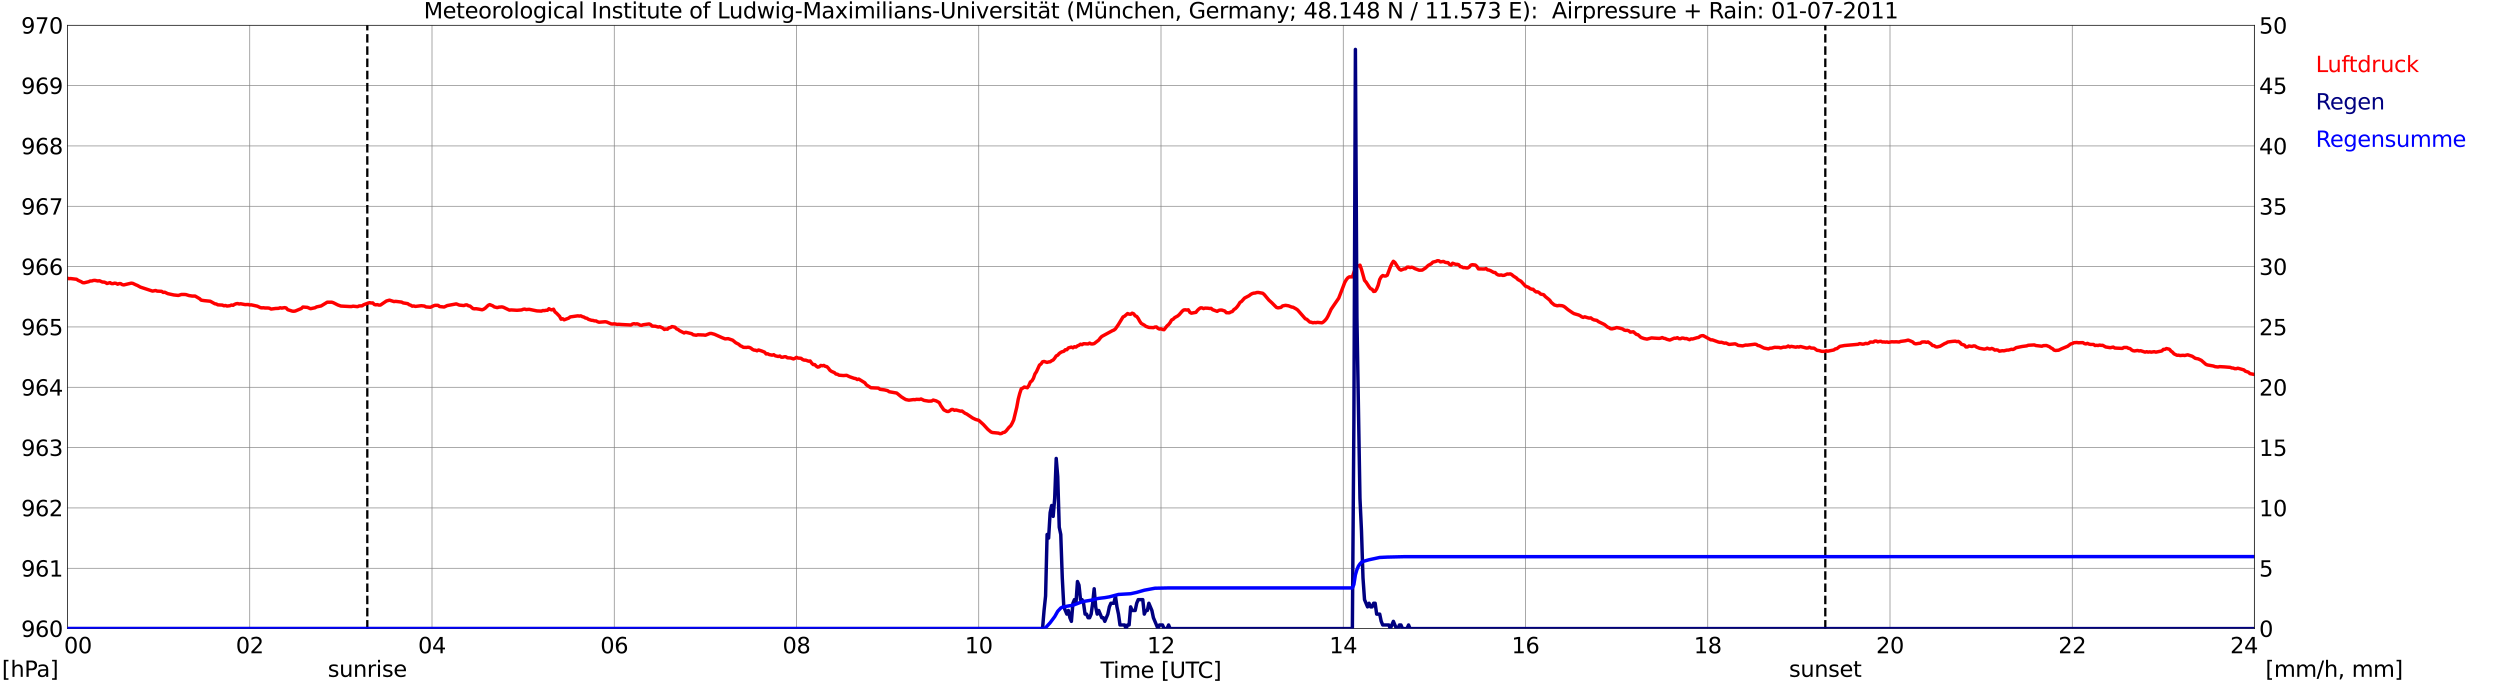 <?xml version="1.0" encoding="utf-8" standalone="no"?>
<!DOCTYPE svg PUBLIC "-//W3C//DTD SVG 1.1//EN"
  "http://www.w3.org/Graphics/SVG/1.1/DTD/svg11.dtd">
<svg xmlns:xlink="http://www.w3.org/1999/xlink" width="1085.4pt" height="296.64pt" viewBox="0 0 1085.4 296.64" xmlns="http://www.w3.org/2000/svg" version="1.1">
 <defs>
  <style type="text/css">*{stroke-linejoin: round; stroke-linecap: butt}</style>
 </defs>
 <g id="figure_1">
  <g id="patch_1">
   <path d="M 0 296.64 
L 1085.4 296.64 
L 1085.4 0 
L 0 0 
z
" style="fill: #ffffff"/>
  </g>
  <g id="axes_1">
   <g id="patch_2">
    <path d="M 29.306 272.909 
L 978.814 272.909 
L 978.814 10.976 
L 29.306 10.976 
z
" style="fill: #ffffff"/>
   </g>
   <g id="patch_3">
    <path d="M 978.814 272.909 
L 978.814 272.909 
L 978.814 10.976 
L 978.814 10.976 
z
" clip-path="url(#pda203fd033)" style="fill: #d3d3d3; opacity: 0.25; stroke: #d3d3d3; stroke-linejoin: miter"/>
   </g>
   <g id="matplotlib.axis_1">
    <g id="xtick_1">
     <g id="line2d_1">
      <path d="M 29.306 272.909 
L 29.306 10.976 
" clip-path="url(#pda203fd033)" style="fill: none; stroke: #808080; stroke-width: 0.3; stroke-linecap: square"/>
     </g>
     <g id="line2d_2"/>
     <g id="text_1">
      <!--    00 -->
      <g transform="translate(18.733 283.627) scale(0.095 -0.095)">
       <defs>
        <path id="DejaVuSans-20" transform="scale(0.016)"/>
        <path id="DejaVuSans-30" d="M 2034 4250 
Q 1547 4250 1301 3770 
Q 1056 3291 1056 2328 
Q 1056 1369 1301 889 
Q 1547 409 2034 409 
Q 2525 409 2770 889 
Q 3016 1369 3016 2328 
Q 3016 3291 2770 3770 
Q 2525 4250 2034 4250 
z
M 2034 4750 
Q 2819 4750 3233 4129 
Q 3647 3509 3647 2328 
Q 3647 1150 3233 529 
Q 2819 -91 2034 -91 
Q 1250 -91 836 529 
Q 422 1150 422 2328 
Q 422 3509 836 4129 
Q 1250 4750 2034 4750 
z
" transform="scale(0.016)"/>
       </defs>
       <use xlink:href="#DejaVuSans-20"/>
       <use xlink:href="#DejaVuSans-20" transform="translate(31.787 0)"/>
       <use xlink:href="#DejaVuSans-20" transform="translate(63.574 0)"/>
       <use xlink:href="#DejaVuSans-30" transform="translate(95.361 0)"/>
       <use xlink:href="#DejaVuSans-30" transform="translate(158.984 0)"/>
      </g>
     </g>
    </g>
    <g id="xtick_2">
     <g id="line2d_3">
      <path d="M 108.431 272.909 
L 108.431 10.976 
" clip-path="url(#pda203fd033)" style="fill: none; stroke: #808080; stroke-width: 0.3; stroke-linecap: square"/>
     </g>
     <g id="line2d_4"/>
     <g id="text_2">
      <!-- 02 -->
      <g transform="translate(102.387 283.627) scale(0.095 -0.095)">
       <defs>
        <path id="DejaVuSans-32" d="M 1228 531 
L 3431 531 
L 3431 0 
L 469 0 
L 469 531 
Q 828 903 1448 1529 
Q 2069 2156 2228 2338 
Q 2531 2678 2651 2914 
Q 2772 3150 2772 3378 
Q 2772 3750 2511 3984 
Q 2250 4219 1831 4219 
Q 1534 4219 1204 4116 
Q 875 4013 500 3803 
L 500 4441 
Q 881 4594 1212 4672 
Q 1544 4750 1819 4750 
Q 2544 4750 2975 4387 
Q 3406 4025 3406 3419 
Q 3406 3131 3298 2873 
Q 3191 2616 2906 2266 
Q 2828 2175 2409 1742 
Q 1991 1309 1228 531 
z
" transform="scale(0.016)"/>
       </defs>
       <use xlink:href="#DejaVuSans-30"/>
       <use xlink:href="#DejaVuSans-32" transform="translate(63.623 0)"/>
      </g>
     </g>
    </g>
    <g id="xtick_3">
     <g id="line2d_5">
      <path d="M 187.557 272.909 
L 187.557 10.976 
" clip-path="url(#pda203fd033)" style="fill: none; stroke: #808080; stroke-width: 0.3; stroke-linecap: square"/>
     </g>
     <g id="line2d_6"/>
     <g id="text_3">
      <!-- 04 -->
      <g transform="translate(181.513 283.627) scale(0.095 -0.095)">
       <defs>
        <path id="DejaVuSans-34" d="M 2419 4116 
L 825 1625 
L 2419 1625 
L 2419 4116 
z
M 2253 4666 
L 3047 4666 
L 3047 1625 
L 3713 1625 
L 3713 1100 
L 3047 1100 
L 3047 0 
L 2419 0 
L 2419 1100 
L 313 1100 
L 313 1709 
L 2253 4666 
z
" transform="scale(0.016)"/>
       </defs>
       <use xlink:href="#DejaVuSans-30"/>
       <use xlink:href="#DejaVuSans-34" transform="translate(63.623 0)"/>
      </g>
     </g>
    </g>
    <g id="xtick_4">
     <g id="line2d_7">
      <path d="M 266.683 272.909 
L 266.683 10.976 
" clip-path="url(#pda203fd033)" style="fill: none; stroke: #808080; stroke-width: 0.3; stroke-linecap: square"/>
     </g>
     <g id="line2d_8"/>
     <g id="text_4">
      <!-- 06 -->
      <g transform="translate(260.638 283.627) scale(0.095 -0.095)">
       <defs>
        <path id="DejaVuSans-36" d="M 2113 2584 
Q 1688 2584 1439 2293 
Q 1191 2003 1191 1497 
Q 1191 994 1439 701 
Q 1688 409 2113 409 
Q 2538 409 2786 701 
Q 3034 994 3034 1497 
Q 3034 2003 2786 2293 
Q 2538 2584 2113 2584 
z
M 3366 4563 
L 3366 3988 
Q 3128 4100 2886 4159 
Q 2644 4219 2406 4219 
Q 1781 4219 1451 3797 
Q 1122 3375 1075 2522 
Q 1259 2794 1537 2939 
Q 1816 3084 2150 3084 
Q 2853 3084 3261 2657 
Q 3669 2231 3669 1497 
Q 3669 778 3244 343 
Q 2819 -91 2113 -91 
Q 1303 -91 875 529 
Q 447 1150 447 2328 
Q 447 3434 972 4092 
Q 1497 4750 2381 4750 
Q 2619 4750 2861 4703 
Q 3103 4656 3366 4563 
z
" transform="scale(0.016)"/>
       </defs>
       <use xlink:href="#DejaVuSans-30"/>
       <use xlink:href="#DejaVuSans-36" transform="translate(63.623 0)"/>
      </g>
     </g>
    </g>
    <g id="xtick_5">
     <g id="line2d_9">
      <path d="M 345.808 272.909 
L 345.808 10.976 
" clip-path="url(#pda203fd033)" style="fill: none; stroke: #808080; stroke-width: 0.3; stroke-linecap: square"/>
     </g>
     <g id="line2d_10"/>
     <g id="text_5">
      <!-- 08 -->
      <g transform="translate(339.764 283.627) scale(0.095 -0.095)">
       <defs>
        <path id="DejaVuSans-38" d="M 2034 2216 
Q 1584 2216 1326 1975 
Q 1069 1734 1069 1313 
Q 1069 891 1326 650 
Q 1584 409 2034 409 
Q 2484 409 2743 651 
Q 3003 894 3003 1313 
Q 3003 1734 2745 1975 
Q 2488 2216 2034 2216 
z
M 1403 2484 
Q 997 2584 770 2862 
Q 544 3141 544 3541 
Q 544 4100 942 4425 
Q 1341 4750 2034 4750 
Q 2731 4750 3128 4425 
Q 3525 4100 3525 3541 
Q 3525 3141 3298 2862 
Q 3072 2584 2669 2484 
Q 3125 2378 3379 2068 
Q 3634 1759 3634 1313 
Q 3634 634 3220 271 
Q 2806 -91 2034 -91 
Q 1263 -91 848 271 
Q 434 634 434 1313 
Q 434 1759 690 2068 
Q 947 2378 1403 2484 
z
M 1172 3481 
Q 1172 3119 1398 2916 
Q 1625 2713 2034 2713 
Q 2441 2713 2670 2916 
Q 2900 3119 2900 3481 
Q 2900 3844 2670 4047 
Q 2441 4250 2034 4250 
Q 1625 4250 1398 4047 
Q 1172 3844 1172 3481 
z
" transform="scale(0.016)"/>
       </defs>
       <use xlink:href="#DejaVuSans-30"/>
       <use xlink:href="#DejaVuSans-38" transform="translate(63.623 0)"/>
      </g>
     </g>
    </g>
    <g id="xtick_6">
     <g id="line2d_11">
      <path d="M 424.934 272.909 
L 424.934 10.976 
" clip-path="url(#pda203fd033)" style="fill: none; stroke: #808080; stroke-width: 0.3; stroke-linecap: square"/>
     </g>
     <g id="line2d_12"/>
     <g id="text_6">
      <!-- 10 -->
      <g transform="translate(418.89 283.627) scale(0.095 -0.095)">
       <defs>
        <path id="DejaVuSans-31" d="M 794 531 
L 1825 531 
L 1825 4091 
L 703 3866 
L 703 4441 
L 1819 4666 
L 2450 4666 
L 2450 531 
L 3481 531 
L 3481 0 
L 794 0 
L 794 531 
z
" transform="scale(0.016)"/>
       </defs>
       <use xlink:href="#DejaVuSans-31"/>
       <use xlink:href="#DejaVuSans-30" transform="translate(63.623 0)"/>
      </g>
     </g>
    </g>
    <g id="xtick_7">
     <g id="line2d_13">
      <path d="M 504.06 272.909 
L 504.06 10.976 
" clip-path="url(#pda203fd033)" style="fill: none; stroke: #808080; stroke-width: 0.3; stroke-linecap: square"/>
     </g>
     <g id="line2d_14"/>
     <g id="text_7">
      <!-- 12 -->
      <g transform="translate(498.015 283.627) scale(0.095 -0.095)">
       <use xlink:href="#DejaVuSans-31"/>
       <use xlink:href="#DejaVuSans-32" transform="translate(63.623 0)"/>
      </g>
     </g>
    </g>
    <g id="xtick_8">
     <g id="line2d_15">
      <path d="M 583.185 272.909 
L 583.185 10.976 
" clip-path="url(#pda203fd033)" style="fill: none; stroke: #808080; stroke-width: 0.3; stroke-linecap: square"/>
     </g>
     <g id="line2d_16"/>
     <g id="text_8">
      <!-- 14 -->
      <g transform="translate(577.141 283.627) scale(0.095 -0.095)">
       <use xlink:href="#DejaVuSans-31"/>
       <use xlink:href="#DejaVuSans-34" transform="translate(63.623 0)"/>
      </g>
     </g>
    </g>
    <g id="xtick_9">
     <g id="line2d_17">
      <path d="M 662.311 272.909 
L 662.311 10.976 
" clip-path="url(#pda203fd033)" style="fill: none; stroke: #808080; stroke-width: 0.3; stroke-linecap: square"/>
     </g>
     <g id="line2d_18"/>
     <g id="text_9">
      <!-- 16 -->
      <g transform="translate(656.267 283.627) scale(0.095 -0.095)">
       <use xlink:href="#DejaVuSans-31"/>
       <use xlink:href="#DejaVuSans-36" transform="translate(63.623 0)"/>
      </g>
     </g>
    </g>
    <g id="xtick_10">
     <g id="line2d_19">
      <path d="M 741.437 272.909 
L 741.437 10.976 
" clip-path="url(#pda203fd033)" style="fill: none; stroke: #808080; stroke-width: 0.3; stroke-linecap: square"/>
     </g>
     <g id="line2d_20"/>
     <g id="text_10">
      <!-- 18 -->
      <g transform="translate(735.392 283.627) scale(0.095 -0.095)">
       <use xlink:href="#DejaVuSans-31"/>
       <use xlink:href="#DejaVuSans-38" transform="translate(63.623 0)"/>
      </g>
     </g>
    </g>
    <g id="xtick_11">
     <g id="line2d_21">
      <path d="M 820.562 272.909 
L 820.562 10.976 
" clip-path="url(#pda203fd033)" style="fill: none; stroke: #808080; stroke-width: 0.3; stroke-linecap: square"/>
     </g>
     <g id="line2d_22"/>
     <g id="text_11">
      <!-- 20 -->
      <g transform="translate(814.518 283.627) scale(0.095 -0.095)">
       <use xlink:href="#DejaVuSans-32"/>
       <use xlink:href="#DejaVuSans-30" transform="translate(63.623 0)"/>
      </g>
     </g>
    </g>
    <g id="xtick_12">
     <g id="line2d_23">
      <path d="M 899.688 272.909 
L 899.688 10.976 
" clip-path="url(#pda203fd033)" style="fill: none; stroke: #808080; stroke-width: 0.3; stroke-linecap: square"/>
     </g>
     <g id="line2d_24"/>
     <g id="text_12">
      <!-- 22 -->
      <g transform="translate(893.644 283.627) scale(0.095 -0.095)">
       <use xlink:href="#DejaVuSans-32"/>
       <use xlink:href="#DejaVuSans-32" transform="translate(63.623 0)"/>
      </g>
     </g>
    </g>
    <g id="xtick_13">
     <g id="line2d_25">
      <path d="M 978.814 272.909 
L 978.814 10.976 
" clip-path="url(#pda203fd033)" style="fill: none; stroke: #808080; stroke-width: 0.3; stroke-linecap: square"/>
     </g>
     <g id="line2d_26"/>
     <g id="text_13">
      <!-- 24    -->
      <g transform="translate(968.241 283.627) scale(0.095 -0.095)">
       <use xlink:href="#DejaVuSans-32"/>
       <use xlink:href="#DejaVuSans-34" transform="translate(63.623 0)"/>
       <use xlink:href="#DejaVuSans-20" transform="translate(127.246 0)"/>
       <use xlink:href="#DejaVuSans-20" transform="translate(159.033 0)"/>
       <use xlink:href="#DejaVuSans-20" transform="translate(190.82 0)"/>
      </g>
     </g>
    </g>
    <g id="text_14">
     <!-- Time [UTC] -->
     <g transform="translate(477.806 294.322) scale(0.095 -0.095)">
      <defs>
       <path id="DejaVuSans-54" d="M -19 4666 
L 3928 4666 
L 3928 4134 
L 2272 4134 
L 2272 0 
L 1638 0 
L 1638 4134 
L -19 4134 
L -19 4666 
z
" transform="scale(0.016)"/>
       <path id="DejaVuSans-69" d="M 603 3500 
L 1178 3500 
L 1178 0 
L 603 0 
L 603 3500 
z
M 603 4863 
L 1178 4863 
L 1178 4134 
L 603 4134 
L 603 4863 
z
" transform="scale(0.016)"/>
       <path id="DejaVuSans-6d" d="M 3328 2828 
Q 3544 3216 3844 3400 
Q 4144 3584 4550 3584 
Q 5097 3584 5394 3201 
Q 5691 2819 5691 2113 
L 5691 0 
L 5113 0 
L 5113 2094 
Q 5113 2597 4934 2840 
Q 4756 3084 4391 3084 
Q 3944 3084 3684 2787 
Q 3425 2491 3425 1978 
L 3425 0 
L 2847 0 
L 2847 2094 
Q 2847 2600 2669 2842 
Q 2491 3084 2119 3084 
Q 1678 3084 1418 2786 
Q 1159 2488 1159 1978 
L 1159 0 
L 581 0 
L 581 3500 
L 1159 3500 
L 1159 2956 
Q 1356 3278 1631 3431 
Q 1906 3584 2284 3584 
Q 2666 3584 2933 3390 
Q 3200 3197 3328 2828 
z
" transform="scale(0.016)"/>
       <path id="DejaVuSans-65" d="M 3597 1894 
L 3597 1613 
L 953 1613 
Q 991 1019 1311 708 
Q 1631 397 2203 397 
Q 2534 397 2845 478 
Q 3156 559 3463 722 
L 3463 178 
Q 3153 47 2828 -22 
Q 2503 -91 2169 -91 
Q 1331 -91 842 396 
Q 353 884 353 1716 
Q 353 2575 817 3079 
Q 1281 3584 2069 3584 
Q 2775 3584 3186 3129 
Q 3597 2675 3597 1894 
z
M 3022 2063 
Q 3016 2534 2758 2815 
Q 2500 3097 2075 3097 
Q 1594 3097 1305 2825 
Q 1016 2553 972 2059 
L 3022 2063 
z
" transform="scale(0.016)"/>
       <path id="DejaVuSans-5b" d="M 550 4863 
L 1875 4863 
L 1875 4416 
L 1125 4416 
L 1125 -397 
L 1875 -397 
L 1875 -844 
L 550 -844 
L 550 4863 
z
" transform="scale(0.016)"/>
       <path id="DejaVuSans-55" d="M 556 4666 
L 1191 4666 
L 1191 1831 
Q 1191 1081 1462 751 
Q 1734 422 2344 422 
Q 2950 422 3222 751 
Q 3494 1081 3494 1831 
L 3494 4666 
L 4128 4666 
L 4128 1753 
Q 4128 841 3676 375 
Q 3225 -91 2344 -91 
Q 1459 -91 1007 375 
Q 556 841 556 1753 
L 556 4666 
z
" transform="scale(0.016)"/>
       <path id="DejaVuSans-43" d="M 4122 4306 
L 4122 3641 
Q 3803 3938 3442 4084 
Q 3081 4231 2675 4231 
Q 1875 4231 1450 3742 
Q 1025 3253 1025 2328 
Q 1025 1406 1450 917 
Q 1875 428 2675 428 
Q 3081 428 3442 575 
Q 3803 722 4122 1019 
L 4122 359 
Q 3791 134 3420 21 
Q 3050 -91 2638 -91 
Q 1578 -91 968 557 
Q 359 1206 359 2328 
Q 359 3453 968 4101 
Q 1578 4750 2638 4750 
Q 3056 4750 3426 4639 
Q 3797 4528 4122 4306 
z
" transform="scale(0.016)"/>
       <path id="DejaVuSans-5d" d="M 1947 4863 
L 1947 -844 
L 622 -844 
L 622 -397 
L 1369 -397 
L 1369 4416 
L 622 4416 
L 622 4863 
L 1947 4863 
z
" transform="scale(0.016)"/>
      </defs>
      <use xlink:href="#DejaVuSans-54"/>
      <use xlink:href="#DejaVuSans-69" transform="translate(57.959 0)"/>
      <use xlink:href="#DejaVuSans-6d" transform="translate(85.742 0)"/>
      <use xlink:href="#DejaVuSans-65" transform="translate(183.154 0)"/>
      <use xlink:href="#DejaVuSans-20" transform="translate(244.678 0)"/>
      <use xlink:href="#DejaVuSans-5b" transform="translate(276.465 0)"/>
      <use xlink:href="#DejaVuSans-55" transform="translate(315.479 0)"/>
      <use xlink:href="#DejaVuSans-54" transform="translate(388.672 0)"/>
      <use xlink:href="#DejaVuSans-43" transform="translate(443.881 0)"/>
      <use xlink:href="#DejaVuSans-5d" transform="translate(513.705 0)"/>
     </g>
    </g>
   </g>
   <g id="matplotlib.axis_2">
    <g id="ytick_1">
     <g id="line2d_27">
      <path d="M 29.306 272.909 
L 978.814 272.909 
" clip-path="url(#pda203fd033)" style="fill: none; stroke: #808080; stroke-width: 0.3; stroke-linecap: square"/>
     </g>
     <g id="line2d_28"/>
     <g id="text_15">
      <!-- 960 -->
      <g transform="translate(9.173 276.518) scale(0.095 -0.095)">
       <defs>
        <path id="DejaVuSans-39" d="M 703 97 
L 703 672 
Q 941 559 1184 500 
Q 1428 441 1663 441 
Q 2288 441 2617 861 
Q 2947 1281 2994 2138 
Q 2813 1869 2534 1725 
Q 2256 1581 1919 1581 
Q 1219 1581 811 2004 
Q 403 2428 403 3163 
Q 403 3881 828 4315 
Q 1253 4750 1959 4750 
Q 2769 4750 3195 4129 
Q 3622 3509 3622 2328 
Q 3622 1225 3098 567 
Q 2575 -91 1691 -91 
Q 1453 -91 1209 -44 
Q 966 3 703 97 
z
M 1959 2075 
Q 2384 2075 2632 2365 
Q 2881 2656 2881 3163 
Q 2881 3666 2632 3958 
Q 2384 4250 1959 4250 
Q 1534 4250 1286 3958 
Q 1038 3666 1038 3163 
Q 1038 2656 1286 2365 
Q 1534 2075 1959 2075 
z
" transform="scale(0.016)"/>
       </defs>
       <use xlink:href="#DejaVuSans-39"/>
       <use xlink:href="#DejaVuSans-36" transform="translate(63.623 0)"/>
       <use xlink:href="#DejaVuSans-30" transform="translate(127.246 0)"/>
      </g>
     </g>
    </g>
    <g id="ytick_2">
     <g id="line2d_29">
      <path d="M 29.306 246.715 
L 978.814 246.715 
" clip-path="url(#pda203fd033)" style="fill: none; stroke: #808080; stroke-width: 0.3; stroke-linecap: square"/>
     </g>
     <g id="line2d_30"/>
     <g id="text_16">
      <!-- 961 -->
      <g transform="translate(9.173 250.325) scale(0.095 -0.095)">
       <use xlink:href="#DejaVuSans-39"/>
       <use xlink:href="#DejaVuSans-36" transform="translate(63.623 0)"/>
       <use xlink:href="#DejaVuSans-31" transform="translate(127.246 0)"/>
      </g>
     </g>
    </g>
    <g id="ytick_3">
     <g id="line2d_31">
      <path d="M 29.306 220.522 
L 978.814 220.522 
" clip-path="url(#pda203fd033)" style="fill: none; stroke: #808080; stroke-width: 0.3; stroke-linecap: square"/>
     </g>
     <g id="line2d_32"/>
     <g id="text_17">
      <!-- 962 -->
      <g transform="translate(9.173 224.131) scale(0.095 -0.095)">
       <use xlink:href="#DejaVuSans-39"/>
       <use xlink:href="#DejaVuSans-36" transform="translate(63.623 0)"/>
       <use xlink:href="#DejaVuSans-32" transform="translate(127.246 0)"/>
      </g>
     </g>
    </g>
    <g id="ytick_4">
     <g id="line2d_33">
      <path d="M 29.306 194.329 
L 978.814 194.329 
" clip-path="url(#pda203fd033)" style="fill: none; stroke: #808080; stroke-width: 0.3; stroke-linecap: square"/>
     </g>
     <g id="line2d_34"/>
     <g id="text_18">
      <!-- 963 -->
      <g transform="translate(9.173 197.938) scale(0.095 -0.095)">
       <defs>
        <path id="DejaVuSans-33" d="M 2597 2516 
Q 3050 2419 3304 2112 
Q 3559 1806 3559 1356 
Q 3559 666 3084 287 
Q 2609 -91 1734 -91 
Q 1441 -91 1130 -33 
Q 819 25 488 141 
L 488 750 
Q 750 597 1062 519 
Q 1375 441 1716 441 
Q 2309 441 2620 675 
Q 2931 909 2931 1356 
Q 2931 1769 2642 2001 
Q 2353 2234 1838 2234 
L 1294 2234 
L 1294 2753 
L 1863 2753 
Q 2328 2753 2575 2939 
Q 2822 3125 2822 3475 
Q 2822 3834 2567 4026 
Q 2313 4219 1838 4219 
Q 1578 4219 1281 4162 
Q 984 4106 628 3988 
L 628 4550 
Q 988 4650 1302 4700 
Q 1616 4750 1894 4750 
Q 2613 4750 3031 4423 
Q 3450 4097 3450 3541 
Q 3450 3153 3228 2886 
Q 3006 2619 2597 2516 
z
" transform="scale(0.016)"/>
       </defs>
       <use xlink:href="#DejaVuSans-39"/>
       <use xlink:href="#DejaVuSans-36" transform="translate(63.623 0)"/>
       <use xlink:href="#DejaVuSans-33" transform="translate(127.246 0)"/>
      </g>
     </g>
    </g>
    <g id="ytick_5">
     <g id="line2d_35">
      <path d="M 29.306 168.136 
L 978.814 168.136 
" clip-path="url(#pda203fd033)" style="fill: none; stroke: #808080; stroke-width: 0.3; stroke-linecap: square"/>
     </g>
     <g id="line2d_36"/>
     <g id="text_19">
      <!-- 964 -->
      <g transform="translate(9.173 171.745) scale(0.095 -0.095)">
       <use xlink:href="#DejaVuSans-39"/>
       <use xlink:href="#DejaVuSans-36" transform="translate(63.623 0)"/>
       <use xlink:href="#DejaVuSans-34" transform="translate(127.246 0)"/>
      </g>
     </g>
    </g>
    <g id="ytick_6">
     <g id="line2d_37">
      <path d="M 29.306 141.942 
L 978.814 141.942 
" clip-path="url(#pda203fd033)" style="fill: none; stroke: #808080; stroke-width: 0.3; stroke-linecap: square"/>
     </g>
     <g id="line2d_38"/>
     <g id="text_20">
      <!-- 965 -->
      <g transform="translate(9.173 145.551) scale(0.095 -0.095)">
       <defs>
        <path id="DejaVuSans-35" d="M 691 4666 
L 3169 4666 
L 3169 4134 
L 1269 4134 
L 1269 2991 
Q 1406 3038 1543 3061 
Q 1681 3084 1819 3084 
Q 2600 3084 3056 2656 
Q 3513 2228 3513 1497 
Q 3513 744 3044 326 
Q 2575 -91 1722 -91 
Q 1428 -91 1123 -41 
Q 819 9 494 109 
L 494 744 
Q 775 591 1075 516 
Q 1375 441 1709 441 
Q 2250 441 2565 725 
Q 2881 1009 2881 1497 
Q 2881 1984 2565 2268 
Q 2250 2553 1709 2553 
Q 1456 2553 1204 2497 
Q 953 2441 691 2322 
L 691 4666 
z
" transform="scale(0.016)"/>
       </defs>
       <use xlink:href="#DejaVuSans-39"/>
       <use xlink:href="#DejaVuSans-36" transform="translate(63.623 0)"/>
       <use xlink:href="#DejaVuSans-35" transform="translate(127.246 0)"/>
      </g>
     </g>
    </g>
    <g id="ytick_7">
     <g id="line2d_39">
      <path d="M 29.306 115.749 
L 978.814 115.749 
" clip-path="url(#pda203fd033)" style="fill: none; stroke: #808080; stroke-width: 0.3; stroke-linecap: square"/>
     </g>
     <g id="line2d_40"/>
     <g id="text_21">
      <!-- 966 -->
      <g transform="translate(9.173 119.358) scale(0.095 -0.095)">
       <use xlink:href="#DejaVuSans-39"/>
       <use xlink:href="#DejaVuSans-36" transform="translate(63.623 0)"/>
       <use xlink:href="#DejaVuSans-36" transform="translate(127.246 0)"/>
      </g>
     </g>
    </g>
    <g id="ytick_8">
     <g id="line2d_41">
      <path d="M 29.306 89.556 
L 978.814 89.556 
" clip-path="url(#pda203fd033)" style="fill: none; stroke: #808080; stroke-width: 0.3; stroke-linecap: square"/>
     </g>
     <g id="line2d_42"/>
     <g id="text_22">
      <!-- 967 -->
      <g transform="translate(9.173 93.165) scale(0.095 -0.095)">
       <defs>
        <path id="DejaVuSans-37" d="M 525 4666 
L 3525 4666 
L 3525 4397 
L 1831 0 
L 1172 0 
L 2766 4134 
L 525 4134 
L 525 4666 
z
" transform="scale(0.016)"/>
       </defs>
       <use xlink:href="#DejaVuSans-39"/>
       <use xlink:href="#DejaVuSans-36" transform="translate(63.623 0)"/>
       <use xlink:href="#DejaVuSans-37" transform="translate(127.246 0)"/>
      </g>
     </g>
    </g>
    <g id="ytick_9">
     <g id="line2d_43">
      <path d="M 29.306 63.362 
L 978.814 63.362 
" clip-path="url(#pda203fd033)" style="fill: none; stroke: #808080; stroke-width: 0.3; stroke-linecap: square"/>
     </g>
     <g id="line2d_44"/>
     <g id="text_23">
      <!-- 968 -->
      <g transform="translate(9.173 66.972) scale(0.095 -0.095)">
       <use xlink:href="#DejaVuSans-39"/>
       <use xlink:href="#DejaVuSans-36" transform="translate(63.623 0)"/>
       <use xlink:href="#DejaVuSans-38" transform="translate(127.246 0)"/>
      </g>
     </g>
    </g>
    <g id="ytick_10">
     <g id="line2d_45">
      <path d="M 29.306 37.169 
L 978.814 37.169 
" clip-path="url(#pda203fd033)" style="fill: none; stroke: #808080; stroke-width: 0.3; stroke-linecap: square"/>
     </g>
     <g id="line2d_46"/>
     <g id="text_24">
      <!-- 969 -->
      <g transform="translate(9.173 40.778) scale(0.095 -0.095)">
       <use xlink:href="#DejaVuSans-39"/>
       <use xlink:href="#DejaVuSans-36" transform="translate(63.623 0)"/>
       <use xlink:href="#DejaVuSans-39" transform="translate(127.246 0)"/>
      </g>
     </g>
    </g>
    <g id="ytick_11">
     <g id="line2d_47">
      <path d="M 29.306 10.976 
L 978.814 10.976 
" clip-path="url(#pda203fd033)" style="fill: none; stroke: #808080; stroke-width: 0.3; stroke-linecap: square"/>
     </g>
     <g id="line2d_48"/>
     <g id="text_25">
      <!-- 970 -->
      <g transform="translate(9.173 14.585) scale(0.095 -0.095)">
       <use xlink:href="#DejaVuSans-39"/>
       <use xlink:href="#DejaVuSans-37" transform="translate(63.623 0)"/>
       <use xlink:href="#DejaVuSans-30" transform="translate(127.246 0)"/>
      </g>
     </g>
    </g>
   </g>
   <g id="line2d_49">
    <path d="M 159.468 272.909 
L 159.468 10.976 
" clip-path="url(#pda203fd033)" style="fill: none; stroke-dasharray: 3.7,1.6; stroke-dashoffset: 0; stroke: #000000"/>
   </g>
   <g id="line2d_50">
    <path d="M 792.473 272.909 
L 792.473 10.976 
" clip-path="url(#pda203fd033)" style="fill: none; stroke-dasharray: 3.7,1.6; stroke-dashoffset: 0; stroke: #000000"/>
   </g>
   <g id="line2d_51">
    <path d="M 29.306 120.813 
L 29.965 120.988 
L 30.625 120.935 
L 33.262 121.25 
L 33.921 121.721 
L 35.24 122.297 
L 35.9 122.716 
L 36.559 122.769 
L 38.537 122.297 
L 39.197 121.983 
L 39.856 121.983 
L 40.515 121.773 
L 41.175 121.721 
L 42.493 121.983 
L 43.153 121.878 
L 44.472 122.454 
L 45.131 122.454 
L 45.79 122.664 
L 46.45 123.083 
L 47.768 122.716 
L 48.428 123.135 
L 49.087 123.135 
L 49.747 122.926 
L 50.406 123.031 
L 51.065 123.397 
L 51.725 123.135 
L 52.384 123.135 
L 53.043 123.555 
L 53.703 123.712 
L 57 122.926 
L 57.659 123.031 
L 58.978 123.659 
L 59.637 123.921 
L 60.956 124.655 
L 66.231 126.383 
L 67.55 126.121 
L 68.209 126.383 
L 70.187 126.488 
L 70.847 126.96 
L 71.506 126.855 
L 72.825 127.484 
L 75.462 128.06 
L 77.441 128.269 
L 78.759 127.85 
L 80.078 127.85 
L 80.737 127.903 
L 82.056 128.322 
L 83.375 128.531 
L 84.694 128.531 
L 86.672 129.684 
L 87.331 130.312 
L 88.65 130.522 
L 91.288 130.784 
L 93.266 131.884 
L 93.925 131.989 
L 94.584 132.355 
L 96.563 132.46 
L 97.222 132.775 
L 97.881 132.617 
L 98.541 132.879 
L 99.86 132.722 
L 100.519 132.408 
L 101.178 132.565 
L 101.838 132.146 
L 102.497 131.884 
L 103.156 131.779 
L 103.816 131.989 
L 104.475 131.884 
L 106.453 132.251 
L 107.772 132.198 
L 108.431 132.408 
L 109.091 132.355 
L 111.728 132.932 
L 113.047 133.56 
L 113.707 133.665 
L 114.366 133.613 
L 115.025 133.718 
L 116.344 133.718 
L 117.003 133.822 
L 117.663 134.189 
L 119.641 133.927 
L 120.96 133.875 
L 121.619 133.613 
L 122.278 133.77 
L 123.597 133.56 
L 124.257 133.718 
L 124.916 134.451 
L 126.235 134.87 
L 126.894 135.08 
L 127.553 135.132 
L 128.213 135.027 
L 130.85 133.927 
L 131.51 133.298 
L 133.488 133.456 
L 134.807 134.032 
L 136.785 133.613 
L 137.444 133.246 
L 139.422 132.827 
L 141.4 131.622 
L 142.06 131.203 
L 144.038 131.203 
L 144.697 131.413 
L 146.676 132.408 
L 147.994 132.879 
L 151.951 133.089 
L 152.61 133.089 
L 153.269 132.932 
L 155.247 133.141 
L 155.907 132.827 
L 157.226 132.775 
L 157.885 132.303 
L 159.863 131.57 
L 160.523 131.413 
L 161.182 131.57 
L 161.841 131.517 
L 162.501 132.198 
L 163.16 132.355 
L 163.819 132.251 
L 164.479 132.46 
L 165.138 132.46 
L 167.776 130.679 
L 169.094 130.312 
L 171.073 130.941 
L 171.732 130.836 
L 174.37 131.151 
L 175.029 131.517 
L 176.348 131.727 
L 177.007 131.832 
L 177.666 132.303 
L 178.326 132.513 
L 178.985 132.932 
L 179.645 132.827 
L 180.304 133.037 
L 182.941 132.722 
L 184.26 132.879 
L 184.92 133.246 
L 186.238 133.351 
L 186.898 133.403 
L 188.217 132.775 
L 188.876 132.565 
L 190.195 132.565 
L 190.854 133.089 
L 192.832 133.298 
L 194.151 132.67 
L 198.107 131.936 
L 199.426 132.46 
L 201.404 132.67 
L 202.063 132.408 
L 202.723 132.355 
L 203.382 132.775 
L 204.042 132.879 
L 205.36 133.979 
L 206.02 134.084 
L 206.679 134.032 
L 207.998 134.241 
L 209.317 134.503 
L 209.976 134.241 
L 210.635 133.822 
L 211.954 132.565 
L 212.614 132.251 
L 213.932 132.775 
L 214.592 133.246 
L 215.91 133.56 
L 216.57 133.351 
L 217.889 133.246 
L 218.548 133.403 
L 221.186 134.66 
L 221.845 134.556 
L 224.482 134.713 
L 226.461 134.556 
L 227.12 134.294 
L 227.779 134.189 
L 228.439 134.399 
L 229.757 134.294 
L 233.054 134.975 
L 235.033 135.08 
L 235.692 134.818 
L 236.351 134.87 
L 237.011 134.713 
L 237.67 134.713 
L 238.329 134.032 
L 238.989 134.399 
L 239.648 134.556 
L 240.308 134.241 
L 240.967 135.446 
L 241.626 135.97 
L 242.945 137.332 
L 243.604 138.589 
L 244.264 138.38 
L 244.923 138.851 
L 246.901 138.118 
L 247.561 137.594 
L 250.858 137.123 
L 251.517 137.227 
L 252.176 137.123 
L 252.836 137.489 
L 253.495 137.647 
L 254.155 138.066 
L 254.814 138.17 
L 255.473 138.642 
L 256.792 139.061 
L 257.451 139.113 
L 258.111 139.323 
L 258.77 139.323 
L 259.43 139.69 
L 260.089 139.899 
L 262.726 139.69 
L 263.386 139.794 
L 265.364 140.633 
L 266.023 140.685 
L 266.683 140.58 
L 268.002 140.842 
L 268.661 140.79 
L 269.98 140.895 
L 273.936 141.104 
L 274.595 140.685 
L 275.255 140.528 
L 275.914 140.685 
L 276.573 140.58 
L 277.233 140.79 
L 277.892 141.156 
L 278.552 141.261 
L 279.211 140.999 
L 281.849 140.633 
L 282.508 140.947 
L 283.167 141.576 
L 284.486 141.628 
L 285.805 141.995 
L 286.464 141.837 
L 287.783 142.466 
L 288.442 143.042 
L 289.102 142.833 
L 289.761 142.938 
L 290.42 142.309 
L 291.08 142.204 
L 291.739 141.785 
L 293.058 142.047 
L 293.717 142.78 
L 294.377 143.042 
L 295.036 143.566 
L 297.014 144.562 
L 297.674 144.247 
L 300.311 144.876 
L 300.971 145.347 
L 302.289 145.557 
L 302.949 145.347 
L 305.586 145.452 
L 306.246 145.557 
L 308.224 144.771 
L 308.883 144.771 
L 310.202 145.138 
L 313.499 146.605 
L 314.818 147.129 
L 316.136 147.024 
L 318.114 147.705 
L 319.433 148.805 
L 320.752 149.486 
L 321.411 150.115 
L 322.071 150.376 
L 322.73 150.796 
L 324.049 150.848 
L 324.708 150.743 
L 325.368 150.848 
L 326.027 151.162 
L 326.686 151.686 
L 327.346 152 
L 328.005 152.053 
L 328.665 152.315 
L 329.324 151.948 
L 330.643 152.367 
L 331.961 152.891 
L 332.621 153.677 
L 333.28 153.572 
L 333.94 153.939 
L 335.258 154.201 
L 335.918 153.991 
L 336.577 154.463 
L 337.896 154.777 
L 338.555 154.567 
L 339.215 155.091 
L 339.874 155.091 
L 340.533 154.882 
L 341.193 154.882 
L 341.852 155.353 
L 343.171 155.406 
L 344.49 155.825 
L 345.149 155.563 
L 345.808 155.144 
L 346.468 155.458 
L 347.787 155.563 
L 348.446 156.087 
L 349.105 156.349 
L 349.765 156.349 
L 351.083 156.82 
L 351.743 156.715 
L 352.402 157.658 
L 353.062 158.287 
L 353.721 158.287 
L 354.38 158.968 
L 355.04 159.387 
L 355.699 159.23 
L 356.359 158.654 
L 357.018 158.811 
L 357.677 158.654 
L 358.337 159.073 
L 358.996 159.177 
L 359.655 159.858 
L 360.315 160.749 
L 360.974 161.221 
L 362.293 161.797 
L 362.952 162.425 
L 363.612 162.478 
L 364.271 162.897 
L 366.249 163.054 
L 367.568 162.949 
L 368.887 163.578 
L 370.865 164.259 
L 371.524 164.364 
L 372.184 164.783 
L 372.843 164.573 
L 375.481 166.197 
L 376.14 167.088 
L 378.118 168.345 
L 381.415 168.502 
L 382.074 169.026 
L 384.053 169.288 
L 385.371 169.602 
L 386.031 170.074 
L 389.328 170.65 
L 391.306 172.274 
L 392.624 173.112 
L 393.284 173.479 
L 394.603 173.741 
L 396.581 173.479 
L 397.24 173.531 
L 397.899 173.374 
L 399.218 173.427 
L 399.878 173.217 
L 401.196 173.846 
L 403.175 174.16 
L 404.493 174.108 
L 405.153 173.689 
L 406.471 174.055 
L 407.79 174.789 
L 408.45 176.046 
L 409.768 177.932 
L 411.087 178.613 
L 411.746 178.665 
L 412.406 178.299 
L 413.065 177.775 
L 413.725 177.775 
L 414.384 178.141 
L 415.043 177.984 
L 417.022 178.508 
L 417.681 178.456 
L 419 179.451 
L 419.659 179.713 
L 422.297 181.494 
L 423.615 182.123 
L 424.934 182.489 
L 426.912 184.271 
L 428.89 186.418 
L 430.209 187.519 
L 430.869 187.781 
L 433.506 188.042 
L 434.165 188.304 
L 434.825 188.2 
L 435.484 187.781 
L 436.144 187.676 
L 436.803 187.1 
L 438.122 185.476 
L 438.781 184.899 
L 439.44 183.747 
L 440.1 182.332 
L 441.419 176.884 
L 442.078 173.322 
L 442.737 170.807 
L 443.397 168.817 
L 444.056 168.502 
L 444.716 168.031 
L 446.034 168.345 
L 446.694 167.35 
L 447.353 165.831 
L 448.012 165.359 
L 448.672 164.259 
L 449.331 162.373 
L 449.991 161.378 
L 451.309 158.496 
L 451.969 158.025 
L 452.628 157.082 
L 453.287 156.925 
L 454.606 157.344 
L 455.266 157.134 
L 455.925 157.082 
L 456.584 156.61 
L 457.244 156.296 
L 457.903 155.51 
L 458.563 154.515 
L 459.222 154.201 
L 459.881 153.467 
L 460.541 152.996 
L 461.2 152.681 
L 461.859 152.524 
L 462.519 151.843 
L 463.178 151.843 
L 463.838 151.058 
L 465.156 150.691 
L 465.816 151.005 
L 466.475 150.534 
L 467.134 150.691 
L 467.794 150.167 
L 468.453 149.905 
L 469.113 149.434 
L 469.772 149.643 
L 470.431 149.224 
L 472.409 149.329 
L 473.069 148.962 
L 473.728 149.329 
L 474.388 149.329 
L 475.047 149.172 
L 477.025 147.652 
L 477.685 146.762 
L 478.344 146.081 
L 482.96 143.566 
L 483.619 143.304 
L 484.278 142.78 
L 485.597 140.842 
L 487.575 137.594 
L 488.235 137.28 
L 489.553 136.127 
L 490.213 136.389 
L 490.872 136.442 
L 491.532 135.97 
L 492.191 136.232 
L 492.85 137.123 
L 493.51 137.385 
L 494.169 138.275 
L 494.828 139.48 
L 495.488 140.423 
L 496.807 141.156 
L 497.466 141.68 
L 498.785 142.152 
L 500.763 142.257 
L 501.422 141.995 
L 502.082 141.942 
L 502.741 142.571 
L 503.4 142.885 
L 504.06 142.728 
L 504.719 143.042 
L 505.379 143.147 
L 506.697 141.471 
L 507.357 140.895 
L 508.016 140.056 
L 508.675 138.904 
L 509.335 138.589 
L 509.994 137.908 
L 511.313 137.175 
L 511.972 136.599 
L 513.291 135.08 
L 513.95 134.556 
L 514.61 134.503 
L 515.269 134.608 
L 515.929 134.503 
L 516.588 135.603 
L 517.247 135.97 
L 519.226 135.603 
L 519.885 134.765 
L 520.544 134.137 
L 521.204 133.665 
L 521.863 133.665 
L 522.522 133.979 
L 523.182 133.77 
L 524.501 133.822 
L 525.16 133.927 
L 525.819 133.875 
L 526.479 134.451 
L 528.457 135.184 
L 529.116 134.765 
L 529.776 134.608 
L 530.435 134.608 
L 531.754 135.027 
L 532.413 135.761 
L 533.732 135.813 
L 534.391 135.446 
L 535.051 135.237 
L 535.71 134.399 
L 536.369 133.979 
L 537.029 133.298 
L 537.688 132.408 
L 538.348 131.308 
L 539.007 130.889 
L 540.326 129.422 
L 542.304 128.374 
L 542.963 127.85 
L 543.623 127.484 
L 544.282 127.274 
L 544.941 127.222 
L 545.601 127.012 
L 546.26 126.96 
L 548.238 127.326 
L 548.898 127.903 
L 550.876 130.26 
L 552.195 131.465 
L 554.173 133.456 
L 554.832 133.665 
L 556.151 133.456 
L 556.81 132.827 
L 558.129 132.565 
L 559.448 132.775 
L 560.766 133.298 
L 561.426 133.403 
L 562.745 134.137 
L 563.404 134.608 
L 566.701 138.38 
L 567.36 138.642 
L 568.679 139.847 
L 569.338 139.899 
L 569.998 140.161 
L 570.657 140.004 
L 571.317 140.109 
L 571.976 139.952 
L 573.954 140.161 
L 574.613 139.742 
L 575.273 139.113 
L 575.932 138.328 
L 576.592 137.175 
L 577.91 134.294 
L 579.229 132.355 
L 581.207 129.474 
L 582.526 126.069 
L 583.845 122.612 
L 584.504 121.459 
L 585.164 120.621 
L 585.823 120.202 
L 587.142 120.202 
L 588.46 116.43 
L 589.12 115.592 
L 589.779 115.435 
L 590.439 115.12 
L 591.098 116.954 
L 592.417 121.721 
L 593.076 122.454 
L 594.395 124.497 
L 595.054 125.336 
L 595.714 125.598 
L 596.373 126.541 
L 597.032 126.436 
L 597.692 125.44 
L 598.351 123.816 
L 599.011 121.354 
L 599.67 120.202 
L 600.329 119.626 
L 600.989 119.835 
L 601.648 119.835 
L 602.307 119.468 
L 603.626 115.906 
L 604.286 114.492 
L 604.945 113.444 
L 605.604 113.968 
L 606.923 116.011 
L 607.582 116.901 
L 608.242 117.268 
L 609.561 116.744 
L 610.22 116.692 
L 610.879 116.011 
L 611.539 115.958 
L 612.198 116.168 
L 612.858 116.011 
L 613.517 116.168 
L 614.176 116.587 
L 616.154 117.321 
L 617.473 117.268 
L 618.792 116.43 
L 620.111 115.225 
L 621.429 114.492 
L 622.089 113.811 
L 623.408 113.496 
L 624.067 113.182 
L 624.726 113.234 
L 625.386 113.706 
L 626.705 113.496 
L 627.364 113.863 
L 628.023 114.02 
L 628.683 114.02 
L 629.342 114.806 
L 630.001 115.068 
L 630.661 114.282 
L 631.98 114.754 
L 632.639 114.754 
L 633.298 114.911 
L 633.958 115.749 
L 634.617 115.854 
L 635.276 116.22 
L 635.936 116.168 
L 636.595 116.325 
L 637.255 116.325 
L 637.914 115.906 
L 638.573 115.12 
L 639.233 114.911 
L 640.552 115.068 
L 641.211 115.697 
L 641.87 116.744 
L 644.508 116.797 
L 645.167 116.587 
L 645.827 117.163 
L 646.486 117.268 
L 647.145 117.53 
L 648.464 118.263 
L 649.123 118.316 
L 649.783 118.997 
L 650.442 119.364 
L 651.102 119.468 
L 651.761 119.364 
L 652.42 119.573 
L 653.08 119.521 
L 654.399 118.945 
L 655.058 118.997 
L 655.717 118.892 
L 656.377 119.259 
L 657.036 119.835 
L 658.355 120.673 
L 659.014 121.354 
L 660.333 122.088 
L 662.311 124.236 
L 663.63 124.759 
L 664.289 125.283 
L 664.949 125.545 
L 665.608 125.598 
L 666.267 126.279 
L 666.927 126.75 
L 667.586 126.698 
L 668.246 127.064 
L 668.905 127.693 
L 670.224 127.955 
L 670.883 128.741 
L 672.202 129.789 
L 672.861 130.365 
L 673.521 131.308 
L 674.839 132.408 
L 676.158 132.775 
L 676.817 132.617 
L 678.136 132.722 
L 678.796 132.932 
L 679.455 133.351 
L 680.774 134.451 
L 682.752 135.813 
L 683.411 136.18 
L 685.389 136.756 
L 686.049 137.07 
L 686.708 137.542 
L 687.368 137.804 
L 688.027 137.542 
L 689.346 137.961 
L 690.005 138.118 
L 690.664 138.013 
L 691.324 138.537 
L 691.983 138.851 
L 693.302 139.113 
L 693.961 139.637 
L 696.599 140.895 
L 697.918 141.995 
L 698.577 142.257 
L 699.236 142.728 
L 699.896 142.78 
L 701.215 142.466 
L 701.874 142.204 
L 703.193 142.466 
L 704.511 142.833 
L 705.171 143.304 
L 705.83 143.461 
L 706.49 143.409 
L 707.149 143.619 
L 707.808 144.195 
L 709.127 144.038 
L 710.446 145.19 
L 711.105 145.295 
L 712.424 146.5 
L 713.743 146.971 
L 715.062 147.233 
L 717.04 146.709 
L 718.358 146.814 
L 720.337 146.919 
L 720.996 146.814 
L 721.655 146.552 
L 722.315 146.867 
L 722.974 146.971 
L 723.633 147.286 
L 724.952 147.652 
L 726.93 146.814 
L 727.59 146.867 
L 728.249 146.605 
L 728.909 147.024 
L 729.568 147.076 
L 730.227 146.762 
L 730.887 146.814 
L 731.546 147.024 
L 732.205 146.971 
L 733.524 147.495 
L 734.184 147.129 
L 734.843 147.181 
L 736.821 146.605 
L 737.48 146.5 
L 738.14 145.976 
L 738.799 145.766 
L 739.459 145.714 
L 742.756 147.548 
L 743.415 147.548 
L 746.052 148.491 
L 746.712 148.648 
L 747.371 148.595 
L 748.69 149.014 
L 749.349 148.91 
L 750.668 149.538 
L 753.306 149.276 
L 753.965 149.538 
L 754.624 149.957 
L 756.602 150.167 
L 757.921 149.8 
L 758.581 149.853 
L 761.878 149.434 
L 762.537 149.538 
L 763.196 150.01 
L 763.856 150.115 
L 765.834 151.11 
L 767.812 151.477 
L 768.471 151.162 
L 769.131 151.162 
L 770.449 150.796 
L 772.428 150.848 
L 773.087 151.058 
L 774.406 150.691 
L 775.065 150.743 
L 775.725 150.586 
L 776.384 150.219 
L 777.043 150.638 
L 777.703 150.376 
L 779.681 150.743 
L 780.34 150.534 
L 781 150.691 
L 781.659 150.429 
L 784.296 151.11 
L 784.956 151.058 
L 785.615 150.743 
L 786.275 151.11 
L 787.593 151.162 
L 788.912 152.105 
L 789.572 152.158 
L 790.89 152.524 
L 792.209 152.524 
L 792.868 152.315 
L 793.528 152.472 
L 796.165 151.948 
L 796.825 151.477 
L 797.484 151.372 
L 798.803 150.376 
L 800.781 150.01 
L 806.715 149.486 
L 807.375 149.172 
L 808.694 149.434 
L 809.353 149.329 
L 810.012 149.067 
L 810.672 149.224 
L 811.331 149.014 
L 811.99 148.491 
L 813.309 148.543 
L 813.969 148.071 
L 814.628 148.071 
L 815.287 148.438 
L 815.947 148.229 
L 816.606 148.176 
L 817.265 148.491 
L 817.925 148.438 
L 818.584 148.543 
L 819.244 148.438 
L 819.903 148.648 
L 821.222 148.386 
L 822.541 148.438 
L 823.2 148.386 
L 824.519 148.491 
L 825.178 148.229 
L 827.156 147.967 
L 828.475 147.652 
L 829.794 148.176 
L 830.453 148.491 
L 831.112 149.119 
L 831.772 149.276 
L 833.091 149.067 
L 833.75 149.014 
L 834.409 148.491 
L 835.728 148.438 
L 836.388 148.648 
L 837.047 148.438 
L 838.366 149.329 
L 839.025 150.01 
L 839.684 150.062 
L 840.344 150.534 
L 841.003 150.638 
L 842.322 150.324 
L 844.3 149.172 
L 844.959 148.91 
L 845.619 148.491 
L 847.597 148.229 
L 848.916 148.124 
L 849.575 148.333 
L 850.235 148.229 
L 850.894 148.648 
L 851.553 149.434 
L 852.872 149.853 
L 853.531 150.638 
L 854.191 150.638 
L 854.85 150.219 
L 856.169 150.429 
L 856.828 150.167 
L 857.488 150.219 
L 858.147 150.691 
L 859.466 151.215 
L 861.444 151.581 
L 862.103 151.477 
L 862.763 151.162 
L 863.422 151.424 
L 864.082 151.529 
L 864.741 151.267 
L 865.4 151.529 
L 866.06 152 
L 866.719 151.896 
L 867.378 152 
L 868.038 152.472 
L 869.357 152.262 
L 870.016 152.315 
L 871.335 152 
L 871.994 152 
L 873.313 151.634 
L 873.972 151.739 
L 874.632 151.424 
L 875.291 150.953 
L 877.929 150.429 
L 879.907 150.167 
L 880.566 149.905 
L 883.204 149.748 
L 883.863 150.01 
L 886.5 150.324 
L 887.16 150.062 
L 888.479 150.01 
L 889.797 150.534 
L 890.457 151.058 
L 891.116 151.372 
L 891.775 152 
L 892.435 152.158 
L 893.754 152.053 
L 895.072 151.424 
L 897.71 150.324 
L 899.029 149.329 
L 899.688 149.172 
L 900.347 148.805 
L 901.666 148.7 
L 902.326 148.805 
L 904.304 148.753 
L 904.963 149.172 
L 905.622 149.329 
L 906.282 149.067 
L 906.941 149.381 
L 907.601 149.538 
L 908.919 149.538 
L 909.579 150.01 
L 910.238 149.905 
L 910.898 150.01 
L 911.557 149.8 
L 912.216 149.957 
L 912.876 149.905 
L 914.194 150.638 
L 915.513 150.848 
L 916.173 150.953 
L 917.491 150.691 
L 918.151 151.11 
L 921.448 151.267 
L 922.107 150.848 
L 923.426 150.848 
L 924.085 151.215 
L 924.745 151.319 
L 925.404 151.896 
L 926.063 152.262 
L 926.723 152.367 
L 928.041 152.158 
L 928.701 152.367 
L 929.36 152.262 
L 931.338 152.891 
L 931.998 152.681 
L 932.657 152.891 
L 933.316 152.734 
L 933.976 152.891 
L 935.295 152.681 
L 935.954 152.891 
L 938.592 152.367 
L 939.251 151.686 
L 939.91 151.686 
L 940.57 151.319 
L 941.888 151.634 
L 942.548 152.42 
L 943.207 152.891 
L 943.867 153.624 
L 945.185 154.253 
L 945.845 154.201 
L 946.504 154.358 
L 947.823 154.253 
L 948.482 154.358 
L 949.801 154.044 
L 951.779 154.672 
L 953.098 155.563 
L 954.417 155.825 
L 955.735 156.453 
L 957.714 158.182 
L 958.373 158.444 
L 961.01 158.916 
L 961.67 159.177 
L 962.989 159.335 
L 963.648 159.177 
L 965.626 159.282 
L 968.264 159.492 
L 968.923 159.754 
L 969.582 159.806 
L 970.242 160.068 
L 970.901 160.068 
L 971.561 159.858 
L 974.198 160.592 
L 974.857 161.168 
L 976.176 161.587 
L 976.836 162.216 
L 978.154 162.46 
L 978.154 162.46 
" clip-path="url(#pda203fd033)" style="fill: none; stroke: #ff0000; stroke-width: 1.5; stroke-linecap: square"/>
   </g>
   <g id="patch_4">
    <path d="M 29.306 272.909 
L 29.306 10.976 
" style="fill: none; stroke: #000000; stroke-width: 0.3; stroke-linejoin: miter; stroke-linecap: square"/>
   </g>
   <g id="patch_5">
    <path d="M 29.306 272.909 
L 978.814 272.909 
" style="fill: none; stroke: #000000; stroke-width: 0.3; stroke-linejoin: miter; stroke-linecap: square"/>
   </g>
   <g id="patch_6">
    <path d="M 29.306 10.976 
L 978.814 10.976 
" style="fill: none; stroke: #000000; stroke-width: 0.3; stroke-linejoin: miter; stroke-linecap: square"/>
   </g>
   <g id="text_26">
    <!-- sunrise -->
    <g transform="translate(142.303 293.863) scale(0.095 -0.095)">
     <defs>
      <path id="DejaVuSans-73" d="M 2834 3397 
L 2834 2853 
Q 2591 2978 2328 3040 
Q 2066 3103 1784 3103 
Q 1356 3103 1142 2972 
Q 928 2841 928 2578 
Q 928 2378 1081 2264 
Q 1234 2150 1697 2047 
L 1894 2003 
Q 2506 1872 2764 1633 
Q 3022 1394 3022 966 
Q 3022 478 2636 193 
Q 2250 -91 1575 -91 
Q 1294 -91 989 -36 
Q 684 19 347 128 
L 347 722 
Q 666 556 975 473 
Q 1284 391 1588 391 
Q 1994 391 2212 530 
Q 2431 669 2431 922 
Q 2431 1156 2273 1281 
Q 2116 1406 1581 1522 
L 1381 1569 
Q 847 1681 609 1914 
Q 372 2147 372 2553 
Q 372 3047 722 3315 
Q 1072 3584 1716 3584 
Q 2034 3584 2315 3537 
Q 2597 3491 2834 3397 
z
" transform="scale(0.016)"/>
      <path id="DejaVuSans-75" d="M 544 1381 
L 544 3500 
L 1119 3500 
L 1119 1403 
Q 1119 906 1312 657 
Q 1506 409 1894 409 
Q 2359 409 2629 706 
Q 2900 1003 2900 1516 
L 2900 3500 
L 3475 3500 
L 3475 0 
L 2900 0 
L 2900 538 
Q 2691 219 2414 64 
Q 2138 -91 1772 -91 
Q 1169 -91 856 284 
Q 544 659 544 1381 
z
M 1991 3584 
L 1991 3584 
z
" transform="scale(0.016)"/>
      <path id="DejaVuSans-6e" d="M 3513 2113 
L 3513 0 
L 2938 0 
L 2938 2094 
Q 2938 2591 2744 2837 
Q 2550 3084 2163 3084 
Q 1697 3084 1428 2787 
Q 1159 2491 1159 1978 
L 1159 0 
L 581 0 
L 581 3500 
L 1159 3500 
L 1159 2956 
Q 1366 3272 1645 3428 
Q 1925 3584 2291 3584 
Q 2894 3584 3203 3211 
Q 3513 2838 3513 2113 
z
" transform="scale(0.016)"/>
      <path id="DejaVuSans-72" d="M 2631 2963 
Q 2534 3019 2420 3045 
Q 2306 3072 2169 3072 
Q 1681 3072 1420 2755 
Q 1159 2438 1159 1844 
L 1159 0 
L 581 0 
L 581 3500 
L 1159 3500 
L 1159 2956 
Q 1341 3275 1631 3429 
Q 1922 3584 2338 3584 
Q 2397 3584 2469 3576 
Q 2541 3569 2628 3553 
L 2631 2963 
z
" transform="scale(0.016)"/>
     </defs>
     <use xlink:href="#DejaVuSans-73"/>
     <use xlink:href="#DejaVuSans-75" transform="translate(52.1 0)"/>
     <use xlink:href="#DejaVuSans-6e" transform="translate(115.479 0)"/>
     <use xlink:href="#DejaVuSans-72" transform="translate(178.857 0)"/>
     <use xlink:href="#DejaVuSans-69" transform="translate(219.971 0)"/>
     <use xlink:href="#DejaVuSans-73" transform="translate(247.754 0)"/>
     <use xlink:href="#DejaVuSans-65" transform="translate(299.854 0)"/>
    </g>
   </g>
   <g id="text_27">
    <!-- sunset -->
    <g transform="translate(776.718 293.863) scale(0.095 -0.095)">
     <defs>
      <path id="DejaVuSans-74" d="M 1172 4494 
L 1172 3500 
L 2356 3500 
L 2356 3053 
L 1172 3053 
L 1172 1153 
Q 1172 725 1289 603 
Q 1406 481 1766 481 
L 2356 481 
L 2356 0 
L 1766 0 
Q 1100 0 847 248 
Q 594 497 594 1153 
L 594 3053 
L 172 3053 
L 172 3500 
L 594 3500 
L 594 4494 
L 1172 4494 
z
" transform="scale(0.016)"/>
     </defs>
     <use xlink:href="#DejaVuSans-73"/>
     <use xlink:href="#DejaVuSans-75" transform="translate(52.1 0)"/>
     <use xlink:href="#DejaVuSans-6e" transform="translate(115.479 0)"/>
     <use xlink:href="#DejaVuSans-73" transform="translate(178.857 0)"/>
     <use xlink:href="#DejaVuSans-65" transform="translate(230.957 0)"/>
     <use xlink:href="#DejaVuSans-74" transform="translate(292.48 0)"/>
    </g>
   </g>
   <g id="text_28">
    <!-- [hPa] -->
    <g transform="translate(0.821 293.863) scale(0.095 -0.095)">
     <defs>
      <path id="DejaVuSans-68" d="M 3513 2113 
L 3513 0 
L 2938 0 
L 2938 2094 
Q 2938 2591 2744 2837 
Q 2550 3084 2163 3084 
Q 1697 3084 1428 2787 
Q 1159 2491 1159 1978 
L 1159 0 
L 581 0 
L 581 4863 
L 1159 4863 
L 1159 2956 
Q 1366 3272 1645 3428 
Q 1925 3584 2291 3584 
Q 2894 3584 3203 3211 
Q 3513 2838 3513 2113 
z
" transform="scale(0.016)"/>
      <path id="DejaVuSans-50" d="M 1259 4147 
L 1259 2394 
L 2053 2394 
Q 2494 2394 2734 2622 
Q 2975 2850 2975 3272 
Q 2975 3691 2734 3919 
Q 2494 4147 2053 4147 
L 1259 4147 
z
M 628 4666 
L 2053 4666 
Q 2838 4666 3239 4311 
Q 3641 3956 3641 3272 
Q 3641 2581 3239 2228 
Q 2838 1875 2053 1875 
L 1259 1875 
L 1259 0 
L 628 0 
L 628 4666 
z
" transform="scale(0.016)"/>
      <path id="DejaVuSans-61" d="M 2194 1759 
Q 1497 1759 1228 1600 
Q 959 1441 959 1056 
Q 959 750 1161 570 
Q 1363 391 1709 391 
Q 2188 391 2477 730 
Q 2766 1069 2766 1631 
L 2766 1759 
L 2194 1759 
z
M 3341 1997 
L 3341 0 
L 2766 0 
L 2766 531 
Q 2569 213 2275 61 
Q 1981 -91 1556 -91 
Q 1019 -91 701 211 
Q 384 513 384 1019 
Q 384 1609 779 1909 
Q 1175 2209 1959 2209 
L 2766 2209 
L 2766 2266 
Q 2766 2663 2505 2880 
Q 2244 3097 1772 3097 
Q 1472 3097 1187 3025 
Q 903 2953 641 2809 
L 641 3341 
Q 956 3463 1253 3523 
Q 1550 3584 1831 3584 
Q 2591 3584 2966 3190 
Q 3341 2797 3341 1997 
z
" transform="scale(0.016)"/>
     </defs>
     <use xlink:href="#DejaVuSans-5b"/>
     <use xlink:href="#DejaVuSans-68" transform="translate(39.014 0)"/>
     <use xlink:href="#DejaVuSans-50" transform="translate(102.393 0)"/>
     <use xlink:href="#DejaVuSans-61" transform="translate(158.195 0)"/>
     <use xlink:href="#DejaVuSans-5d" transform="translate(219.475 0)"/>
    </g>
   </g>
   <g id="text_29">
    <!-- Luftdruck -->
    <g style="fill: #ff0000" transform="translate(1005.4 31.291) scale(0.095 -0.095)">
     <defs>
      <path id="DejaVuSans-4c" d="M 628 4666 
L 1259 4666 
L 1259 531 
L 3531 531 
L 3531 0 
L 628 0 
L 628 4666 
z
" transform="scale(0.016)"/>
      <path id="DejaVuSans-66" d="M 2375 4863 
L 2375 4384 
L 1825 4384 
Q 1516 4384 1395 4259 
Q 1275 4134 1275 3809 
L 1275 3500 
L 2222 3500 
L 2222 3053 
L 1275 3053 
L 1275 0 
L 697 0 
L 697 3053 
L 147 3053 
L 147 3500 
L 697 3500 
L 697 3744 
Q 697 4328 969 4595 
Q 1241 4863 1831 4863 
L 2375 4863 
z
" transform="scale(0.016)"/>
      <path id="DejaVuSans-64" d="M 2906 2969 
L 2906 4863 
L 3481 4863 
L 3481 0 
L 2906 0 
L 2906 525 
Q 2725 213 2448 61 
Q 2172 -91 1784 -91 
Q 1150 -91 751 415 
Q 353 922 353 1747 
Q 353 2572 751 3078 
Q 1150 3584 1784 3584 
Q 2172 3584 2448 3432 
Q 2725 3281 2906 2969 
z
M 947 1747 
Q 947 1113 1208 752 
Q 1469 391 1925 391 
Q 2381 391 2643 752 
Q 2906 1113 2906 1747 
Q 2906 2381 2643 2742 
Q 2381 3103 1925 3103 
Q 1469 3103 1208 2742 
Q 947 2381 947 1747 
z
" transform="scale(0.016)"/>
      <path id="DejaVuSans-63" d="M 3122 3366 
L 3122 2828 
Q 2878 2963 2633 3030 
Q 2388 3097 2138 3097 
Q 1578 3097 1268 2742 
Q 959 2388 959 1747 
Q 959 1106 1268 751 
Q 1578 397 2138 397 
Q 2388 397 2633 464 
Q 2878 531 3122 666 
L 3122 134 
Q 2881 22 2623 -34 
Q 2366 -91 2075 -91 
Q 1284 -91 818 406 
Q 353 903 353 1747 
Q 353 2603 823 3093 
Q 1294 3584 2113 3584 
Q 2378 3584 2631 3529 
Q 2884 3475 3122 3366 
z
" transform="scale(0.016)"/>
      <path id="DejaVuSans-6b" d="M 581 4863 
L 1159 4863 
L 1159 1991 
L 2875 3500 
L 3609 3500 
L 1753 1863 
L 3688 0 
L 2938 0 
L 1159 1709 
L 1159 0 
L 581 0 
L 581 4863 
z
" transform="scale(0.016)"/>
     </defs>
     <use xlink:href="#DejaVuSans-4c"/>
     <use xlink:href="#DejaVuSans-75" transform="translate(53.963 0)"/>
     <use xlink:href="#DejaVuSans-66" transform="translate(117.342 0)"/>
     <use xlink:href="#DejaVuSans-74" transform="translate(150.797 0)"/>
     <use xlink:href="#DejaVuSans-64" transform="translate(190.006 0)"/>
     <use xlink:href="#DejaVuSans-72" transform="translate(253.482 0)"/>
     <use xlink:href="#DejaVuSans-75" transform="translate(294.596 0)"/>
     <use xlink:href="#DejaVuSans-63" transform="translate(357.975 0)"/>
     <use xlink:href="#DejaVuSans-6b" transform="translate(412.955 0)"/>
    </g>
   </g>
   <g id="text_30">
    <!-- Regen -->
    <g style="fill: #000080" transform="translate(1005.4 47.531) scale(0.095 -0.095)">
     <defs>
      <path id="DejaVuSans-52" d="M 2841 2188 
Q 3044 2119 3236 1894 
Q 3428 1669 3622 1275 
L 4263 0 
L 3584 0 
L 2988 1197 
Q 2756 1666 2539 1819 
Q 2322 1972 1947 1972 
L 1259 1972 
L 1259 0 
L 628 0 
L 628 4666 
L 2053 4666 
Q 2853 4666 3247 4331 
Q 3641 3997 3641 3322 
Q 3641 2881 3436 2590 
Q 3231 2300 2841 2188 
z
M 1259 4147 
L 1259 2491 
L 2053 2491 
Q 2509 2491 2742 2702 
Q 2975 2913 2975 3322 
Q 2975 3731 2742 3939 
Q 2509 4147 2053 4147 
L 1259 4147 
z
" transform="scale(0.016)"/>
      <path id="DejaVuSans-67" d="M 2906 1791 
Q 2906 2416 2648 2759 
Q 2391 3103 1925 3103 
Q 1463 3103 1205 2759 
Q 947 2416 947 1791 
Q 947 1169 1205 825 
Q 1463 481 1925 481 
Q 2391 481 2648 825 
Q 2906 1169 2906 1791 
z
M 3481 434 
Q 3481 -459 3084 -895 
Q 2688 -1331 1869 -1331 
Q 1566 -1331 1297 -1286 
Q 1028 -1241 775 -1147 
L 775 -588 
Q 1028 -725 1275 -790 
Q 1522 -856 1778 -856 
Q 2344 -856 2625 -561 
Q 2906 -266 2906 331 
L 2906 616 
Q 2728 306 2450 153 
Q 2172 0 1784 0 
Q 1141 0 747 490 
Q 353 981 353 1791 
Q 353 2603 747 3093 
Q 1141 3584 1784 3584 
Q 2172 3584 2450 3431 
Q 2728 3278 2906 2969 
L 2906 3500 
L 3481 3500 
L 3481 434 
z
" transform="scale(0.016)"/>
     </defs>
     <use xlink:href="#DejaVuSans-52"/>
     <use xlink:href="#DejaVuSans-65" transform="translate(64.982 0)"/>
     <use xlink:href="#DejaVuSans-67" transform="translate(126.506 0)"/>
     <use xlink:href="#DejaVuSans-65" transform="translate(189.982 0)"/>
     <use xlink:href="#DejaVuSans-6e" transform="translate(251.506 0)"/>
    </g>
   </g>
   <g id="text_31">
    <!-- Regensumme -->
    <g style="fill: #0000ff" transform="translate(1005.4 63.771) scale(0.095 -0.095)">
     <use xlink:href="#DejaVuSans-52"/>
     <use xlink:href="#DejaVuSans-65" transform="translate(64.982 0)"/>
     <use xlink:href="#DejaVuSans-67" transform="translate(126.506 0)"/>
     <use xlink:href="#DejaVuSans-65" transform="translate(189.982 0)"/>
     <use xlink:href="#DejaVuSans-6e" transform="translate(251.506 0)"/>
     <use xlink:href="#DejaVuSans-73" transform="translate(314.885 0)"/>
     <use xlink:href="#DejaVuSans-75" transform="translate(366.984 0)"/>
     <use xlink:href="#DejaVuSans-6d" transform="translate(430.363 0)"/>
     <use xlink:href="#DejaVuSans-6d" transform="translate(527.775 0)"/>
     <use xlink:href="#DejaVuSans-65" transform="translate(625.188 0)"/>
    </g>
   </g>
   <g id="text_32">
    <!-- Meteorological Institute of Ludwig-Maximilians-Universität (München, Germany; 48.148 N / 11.573 E):  Airpressure + Rain: 01-07-2011 -->
    <g transform="translate(183.991 7.976) scale(0.095 -0.095)">
     <defs>
      <path id="DejaVuSans-4d" d="M 628 4666 
L 1569 4666 
L 2759 1491 
L 3956 4666 
L 4897 4666 
L 4897 0 
L 4281 0 
L 4281 4097 
L 3078 897 
L 2444 897 
L 1241 4097 
L 1241 0 
L 628 0 
L 628 4666 
z
" transform="scale(0.016)"/>
      <path id="DejaVuSans-6f" d="M 1959 3097 
Q 1497 3097 1228 2736 
Q 959 2375 959 1747 
Q 959 1119 1226 758 
Q 1494 397 1959 397 
Q 2419 397 2687 759 
Q 2956 1122 2956 1747 
Q 2956 2369 2687 2733 
Q 2419 3097 1959 3097 
z
M 1959 3584 
Q 2709 3584 3137 3096 
Q 3566 2609 3566 1747 
Q 3566 888 3137 398 
Q 2709 -91 1959 -91 
Q 1206 -91 779 398 
Q 353 888 353 1747 
Q 353 2609 779 3096 
Q 1206 3584 1959 3584 
z
" transform="scale(0.016)"/>
      <path id="DejaVuSans-6c" d="M 603 4863 
L 1178 4863 
L 1178 0 
L 603 0 
L 603 4863 
z
" transform="scale(0.016)"/>
      <path id="DejaVuSans-49" d="M 628 4666 
L 1259 4666 
L 1259 0 
L 628 0 
L 628 4666 
z
" transform="scale(0.016)"/>
      <path id="DejaVuSans-77" d="M 269 3500 
L 844 3500 
L 1563 769 
L 2278 3500 
L 2956 3500 
L 3675 769 
L 4391 3500 
L 4966 3500 
L 4050 0 
L 3372 0 
L 2619 2869 
L 1863 0 
L 1184 0 
L 269 3500 
z
" transform="scale(0.016)"/>
      <path id="DejaVuSans-2d" d="M 313 2009 
L 1997 2009 
L 1997 1497 
L 313 1497 
L 313 2009 
z
" transform="scale(0.016)"/>
      <path id="DejaVuSans-78" d="M 3513 3500 
L 2247 1797 
L 3578 0 
L 2900 0 
L 1881 1375 
L 863 0 
L 184 0 
L 1544 1831 
L 300 3500 
L 978 3500 
L 1906 2253 
L 2834 3500 
L 3513 3500 
z
" transform="scale(0.016)"/>
      <path id="DejaVuSans-76" d="M 191 3500 
L 800 3500 
L 1894 563 
L 2988 3500 
L 3597 3500 
L 2284 0 
L 1503 0 
L 191 3500 
z
" transform="scale(0.016)"/>
      <path id="DejaVuSans-e4" d="M 2194 1759 
Q 1497 1759 1228 1600 
Q 959 1441 959 1056 
Q 959 750 1161 570 
Q 1363 391 1709 391 
Q 2188 391 2477 730 
Q 2766 1069 2766 1631 
L 2766 1759 
L 2194 1759 
z
M 3341 1997 
L 3341 0 
L 2766 0 
L 2766 531 
Q 2569 213 2275 61 
Q 1981 -91 1556 -91 
Q 1019 -91 701 211 
Q 384 513 384 1019 
Q 384 1609 779 1909 
Q 1175 2209 1959 2209 
L 2766 2209 
L 2766 2266 
Q 2766 2663 2505 2880 
Q 2244 3097 1772 3097 
Q 1472 3097 1187 3025 
Q 903 2953 641 2809 
L 641 3341 
Q 956 3463 1253 3523 
Q 1550 3584 1831 3584 
Q 2591 3584 2966 3190 
Q 3341 2797 3341 1997 
z
M 2150 4850 
L 2784 4850 
L 2784 4219 
L 2150 4219 
L 2150 4850 
z
M 928 4850 
L 1562 4850 
L 1562 4219 
L 928 4219 
L 928 4850 
z
" transform="scale(0.016)"/>
      <path id="DejaVuSans-28" d="M 1984 4856 
Q 1566 4138 1362 3434 
Q 1159 2731 1159 2009 
Q 1159 1288 1364 580 
Q 1569 -128 1984 -844 
L 1484 -844 
Q 1016 -109 783 600 
Q 550 1309 550 2009 
Q 550 2706 781 3412 
Q 1013 4119 1484 4856 
L 1984 4856 
z
" transform="scale(0.016)"/>
      <path id="DejaVuSans-fc" d="M 544 1381 
L 544 3500 
L 1119 3500 
L 1119 1403 
Q 1119 906 1312 657 
Q 1506 409 1894 409 
Q 2359 409 2629 706 
Q 2900 1003 2900 1516 
L 2900 3500 
L 3475 3500 
L 3475 0 
L 2900 0 
L 2900 538 
Q 2691 219 2414 64 
Q 2138 -91 1772 -91 
Q 1169 -91 856 284 
Q 544 659 544 1381 
z
M 1991 3584 
L 1991 3584 
z
M 2278 4850 
L 2912 4850 
L 2912 4219 
L 2278 4219 
L 2278 4850 
z
M 1056 4850 
L 1690 4850 
L 1690 4219 
L 1056 4219 
L 1056 4850 
z
" transform="scale(0.016)"/>
      <path id="DejaVuSans-2c" d="M 750 794 
L 1409 794 
L 1409 256 
L 897 -744 
L 494 -744 
L 750 256 
L 750 794 
z
" transform="scale(0.016)"/>
      <path id="DejaVuSans-47" d="M 3809 666 
L 3809 1919 
L 2778 1919 
L 2778 2438 
L 4434 2438 
L 4434 434 
Q 4069 175 3628 42 
Q 3188 -91 2688 -91 
Q 1594 -91 976 548 
Q 359 1188 359 2328 
Q 359 3472 976 4111 
Q 1594 4750 2688 4750 
Q 3144 4750 3555 4637 
Q 3966 4525 4313 4306 
L 4313 3634 
Q 3963 3931 3569 4081 
Q 3175 4231 2741 4231 
Q 1884 4231 1454 3753 
Q 1025 3275 1025 2328 
Q 1025 1384 1454 906 
Q 1884 428 2741 428 
Q 3075 428 3337 486 
Q 3600 544 3809 666 
z
" transform="scale(0.016)"/>
      <path id="DejaVuSans-79" d="M 2059 -325 
Q 1816 -950 1584 -1140 
Q 1353 -1331 966 -1331 
L 506 -1331 
L 506 -850 
L 844 -850 
Q 1081 -850 1212 -737 
Q 1344 -625 1503 -206 
L 1606 56 
L 191 3500 
L 800 3500 
L 1894 763 
L 2988 3500 
L 3597 3500 
L 2059 -325 
z
" transform="scale(0.016)"/>
      <path id="DejaVuSans-3b" d="M 750 3309 
L 1409 3309 
L 1409 2516 
L 750 2516 
L 750 3309 
z
M 750 794 
L 1409 794 
L 1409 256 
L 897 -744 
L 494 -744 
L 750 256 
L 750 794 
z
" transform="scale(0.016)"/>
      <path id="DejaVuSans-2e" d="M 684 794 
L 1344 794 
L 1344 0 
L 684 0 
L 684 794 
z
" transform="scale(0.016)"/>
      <path id="DejaVuSans-4e" d="M 628 4666 
L 1478 4666 
L 3547 763 
L 3547 4666 
L 4159 4666 
L 4159 0 
L 3309 0 
L 1241 3903 
L 1241 0 
L 628 0 
L 628 4666 
z
" transform="scale(0.016)"/>
      <path id="DejaVuSans-2f" d="M 1625 4666 
L 2156 4666 
L 531 -594 
L 0 -594 
L 1625 4666 
z
" transform="scale(0.016)"/>
      <path id="DejaVuSans-45" d="M 628 4666 
L 3578 4666 
L 3578 4134 
L 1259 4134 
L 1259 2753 
L 3481 2753 
L 3481 2222 
L 1259 2222 
L 1259 531 
L 3634 531 
L 3634 0 
L 628 0 
L 628 4666 
z
" transform="scale(0.016)"/>
      <path id="DejaVuSans-29" d="M 513 4856 
L 1013 4856 
Q 1481 4119 1714 3412 
Q 1947 2706 1947 2009 
Q 1947 1309 1714 600 
Q 1481 -109 1013 -844 
L 513 -844 
Q 928 -128 1133 580 
Q 1338 1288 1338 2009 
Q 1338 2731 1133 3434 
Q 928 4138 513 4856 
z
" transform="scale(0.016)"/>
      <path id="DejaVuSans-3a" d="M 750 794 
L 1409 794 
L 1409 0 
L 750 0 
L 750 794 
z
M 750 3309 
L 1409 3309 
L 1409 2516 
L 750 2516 
L 750 3309 
z
" transform="scale(0.016)"/>
      <path id="DejaVuSans-41" d="M 2188 4044 
L 1331 1722 
L 3047 1722 
L 2188 4044 
z
M 1831 4666 
L 2547 4666 
L 4325 0 
L 3669 0 
L 3244 1197 
L 1141 1197 
L 716 0 
L 50 0 
L 1831 4666 
z
" transform="scale(0.016)"/>
      <path id="DejaVuSans-70" d="M 1159 525 
L 1159 -1331 
L 581 -1331 
L 581 3500 
L 1159 3500 
L 1159 2969 
Q 1341 3281 1617 3432 
Q 1894 3584 2278 3584 
Q 2916 3584 3314 3078 
Q 3713 2572 3713 1747 
Q 3713 922 3314 415 
Q 2916 -91 2278 -91 
Q 1894 -91 1617 61 
Q 1341 213 1159 525 
z
M 3116 1747 
Q 3116 2381 2855 2742 
Q 2594 3103 2138 3103 
Q 1681 3103 1420 2742 
Q 1159 2381 1159 1747 
Q 1159 1113 1420 752 
Q 1681 391 2138 391 
Q 2594 391 2855 752 
Q 3116 1113 3116 1747 
z
" transform="scale(0.016)"/>
      <path id="DejaVuSans-2b" d="M 2944 4013 
L 2944 2272 
L 4684 2272 
L 4684 1741 
L 2944 1741 
L 2944 0 
L 2419 0 
L 2419 1741 
L 678 1741 
L 678 2272 
L 2419 2272 
L 2419 4013 
L 2944 4013 
z
" transform="scale(0.016)"/>
     </defs>
     <use xlink:href="#DejaVuSans-4d"/>
     <use xlink:href="#DejaVuSans-65" transform="translate(86.279 0)"/>
     <use xlink:href="#DejaVuSans-74" transform="translate(147.803 0)"/>
     <use xlink:href="#DejaVuSans-65" transform="translate(187.012 0)"/>
     <use xlink:href="#DejaVuSans-6f" transform="translate(248.535 0)"/>
     <use xlink:href="#DejaVuSans-72" transform="translate(309.717 0)"/>
     <use xlink:href="#DejaVuSans-6f" transform="translate(348.58 0)"/>
     <use xlink:href="#DejaVuSans-6c" transform="translate(409.762 0)"/>
     <use xlink:href="#DejaVuSans-6f" transform="translate(437.545 0)"/>
     <use xlink:href="#DejaVuSans-67" transform="translate(498.727 0)"/>
     <use xlink:href="#DejaVuSans-69" transform="translate(562.203 0)"/>
     <use xlink:href="#DejaVuSans-63" transform="translate(589.986 0)"/>
     <use xlink:href="#DejaVuSans-61" transform="translate(644.967 0)"/>
     <use xlink:href="#DejaVuSans-6c" transform="translate(706.246 0)"/>
     <use xlink:href="#DejaVuSans-20" transform="translate(734.029 0)"/>
     <use xlink:href="#DejaVuSans-49" transform="translate(765.816 0)"/>
     <use xlink:href="#DejaVuSans-6e" transform="translate(795.309 0)"/>
     <use xlink:href="#DejaVuSans-73" transform="translate(858.688 0)"/>
     <use xlink:href="#DejaVuSans-74" transform="translate(910.787 0)"/>
     <use xlink:href="#DejaVuSans-69" transform="translate(949.996 0)"/>
     <use xlink:href="#DejaVuSans-74" transform="translate(977.779 0)"/>
     <use xlink:href="#DejaVuSans-75" transform="translate(1016.988 0)"/>
     <use xlink:href="#DejaVuSans-74" transform="translate(1080.367 0)"/>
     <use xlink:href="#DejaVuSans-65" transform="translate(1119.576 0)"/>
     <use xlink:href="#DejaVuSans-20" transform="translate(1181.1 0)"/>
     <use xlink:href="#DejaVuSans-6f" transform="translate(1212.887 0)"/>
     <use xlink:href="#DejaVuSans-66" transform="translate(1274.068 0)"/>
     <use xlink:href="#DejaVuSans-20" transform="translate(1309.273 0)"/>
     <use xlink:href="#DejaVuSans-4c" transform="translate(1341.061 0)"/>
     <use xlink:href="#DejaVuSans-75" transform="translate(1395.023 0)"/>
     <use xlink:href="#DejaVuSans-64" transform="translate(1458.402 0)"/>
     <use xlink:href="#DejaVuSans-77" transform="translate(1521.879 0)"/>
     <use xlink:href="#DejaVuSans-69" transform="translate(1603.666 0)"/>
     <use xlink:href="#DejaVuSans-67" transform="translate(1631.449 0)"/>
     <use xlink:href="#DejaVuSans-2d" transform="translate(1694.926 0)"/>
     <use xlink:href="#DejaVuSans-4d" transform="translate(1731.01 0)"/>
     <use xlink:href="#DejaVuSans-61" transform="translate(1817.289 0)"/>
     <use xlink:href="#DejaVuSans-78" transform="translate(1878.568 0)"/>
     <use xlink:href="#DejaVuSans-69" transform="translate(1937.748 0)"/>
     <use xlink:href="#DejaVuSans-6d" transform="translate(1965.531 0)"/>
     <use xlink:href="#DejaVuSans-69" transform="translate(2062.943 0)"/>
     <use xlink:href="#DejaVuSans-6c" transform="translate(2090.727 0)"/>
     <use xlink:href="#DejaVuSans-69" transform="translate(2118.51 0)"/>
     <use xlink:href="#DejaVuSans-61" transform="translate(2146.293 0)"/>
     <use xlink:href="#DejaVuSans-6e" transform="translate(2207.572 0)"/>
     <use xlink:href="#DejaVuSans-73" transform="translate(2270.951 0)"/>
     <use xlink:href="#DejaVuSans-2d" transform="translate(2323.051 0)"/>
     <use xlink:href="#DejaVuSans-55" transform="translate(2359.135 0)"/>
     <use xlink:href="#DejaVuSans-6e" transform="translate(2432.328 0)"/>
     <use xlink:href="#DejaVuSans-69" transform="translate(2495.707 0)"/>
     <use xlink:href="#DejaVuSans-76" transform="translate(2523.49 0)"/>
     <use xlink:href="#DejaVuSans-65" transform="translate(2582.67 0)"/>
     <use xlink:href="#DejaVuSans-72" transform="translate(2644.193 0)"/>
     <use xlink:href="#DejaVuSans-73" transform="translate(2685.307 0)"/>
     <use xlink:href="#DejaVuSans-69" transform="translate(2737.406 0)"/>
     <use xlink:href="#DejaVuSans-74" transform="translate(2765.189 0)"/>
     <use xlink:href="#DejaVuSans-e4" transform="translate(2804.398 0)"/>
     <use xlink:href="#DejaVuSans-74" transform="translate(2865.678 0)"/>
     <use xlink:href="#DejaVuSans-20" transform="translate(2904.887 0)"/>
     <use xlink:href="#DejaVuSans-28" transform="translate(2936.674 0)"/>
     <use xlink:href="#DejaVuSans-4d" transform="translate(2975.688 0)"/>
     <use xlink:href="#DejaVuSans-fc" transform="translate(3061.967 0)"/>
     <use xlink:href="#DejaVuSans-6e" transform="translate(3125.346 0)"/>
     <use xlink:href="#DejaVuSans-63" transform="translate(3188.725 0)"/>
     <use xlink:href="#DejaVuSans-68" transform="translate(3243.705 0)"/>
     <use xlink:href="#DejaVuSans-65" transform="translate(3307.084 0)"/>
     <use xlink:href="#DejaVuSans-6e" transform="translate(3368.607 0)"/>
     <use xlink:href="#DejaVuSans-2c" transform="translate(3431.986 0)"/>
     <use xlink:href="#DejaVuSans-20" transform="translate(3463.773 0)"/>
     <use xlink:href="#DejaVuSans-47" transform="translate(3495.561 0)"/>
     <use xlink:href="#DejaVuSans-65" transform="translate(3573.051 0)"/>
     <use xlink:href="#DejaVuSans-72" transform="translate(3634.574 0)"/>
     <use xlink:href="#DejaVuSans-6d" transform="translate(3673.938 0)"/>
     <use xlink:href="#DejaVuSans-61" transform="translate(3771.35 0)"/>
     <use xlink:href="#DejaVuSans-6e" transform="translate(3832.629 0)"/>
     <use xlink:href="#DejaVuSans-79" transform="translate(3896.008 0)"/>
     <use xlink:href="#DejaVuSans-3b" transform="translate(3955.188 0)"/>
     <use xlink:href="#DejaVuSans-20" transform="translate(3988.879 0)"/>
     <use xlink:href="#DejaVuSans-34" transform="translate(4020.666 0)"/>
     <use xlink:href="#DejaVuSans-38" transform="translate(4084.289 0)"/>
     <use xlink:href="#DejaVuSans-2e" transform="translate(4147.912 0)"/>
     <use xlink:href="#DejaVuSans-31" transform="translate(4179.699 0)"/>
     <use xlink:href="#DejaVuSans-34" transform="translate(4243.322 0)"/>
     <use xlink:href="#DejaVuSans-38" transform="translate(4306.945 0)"/>
     <use xlink:href="#DejaVuSans-20" transform="translate(4370.568 0)"/>
     <use xlink:href="#DejaVuSans-4e" transform="translate(4402.355 0)"/>
     <use xlink:href="#DejaVuSans-20" transform="translate(4477.16 0)"/>
     <use xlink:href="#DejaVuSans-2f" transform="translate(4508.947 0)"/>
     <use xlink:href="#DejaVuSans-20" transform="translate(4542.639 0)"/>
     <use xlink:href="#DejaVuSans-31" transform="translate(4574.426 0)"/>
     <use xlink:href="#DejaVuSans-31" transform="translate(4638.049 0)"/>
     <use xlink:href="#DejaVuSans-2e" transform="translate(4701.672 0)"/>
     <use xlink:href="#DejaVuSans-35" transform="translate(4733.459 0)"/>
     <use xlink:href="#DejaVuSans-37" transform="translate(4797.082 0)"/>
     <use xlink:href="#DejaVuSans-33" transform="translate(4860.705 0)"/>
     <use xlink:href="#DejaVuSans-20" transform="translate(4924.328 0)"/>
     <use xlink:href="#DejaVuSans-45" transform="translate(4956.115 0)"/>
     <use xlink:href="#DejaVuSans-29" transform="translate(5019.299 0)"/>
     <use xlink:href="#DejaVuSans-3a" transform="translate(5058.312 0)"/>
     <use xlink:href="#DejaVuSans-20" transform="translate(5092.004 0)"/>
     <use xlink:href="#DejaVuSans-20" transform="translate(5123.791 0)"/>
     <use xlink:href="#DejaVuSans-41" transform="translate(5155.578 0)"/>
     <use xlink:href="#DejaVuSans-69" transform="translate(5223.986 0)"/>
     <use xlink:href="#DejaVuSans-72" transform="translate(5251.77 0)"/>
     <use xlink:href="#DejaVuSans-70" transform="translate(5292.883 0)"/>
     <use xlink:href="#DejaVuSans-72" transform="translate(5356.359 0)"/>
     <use xlink:href="#DejaVuSans-65" transform="translate(5395.223 0)"/>
     <use xlink:href="#DejaVuSans-73" transform="translate(5456.746 0)"/>
     <use xlink:href="#DejaVuSans-73" transform="translate(5508.846 0)"/>
     <use xlink:href="#DejaVuSans-75" transform="translate(5560.945 0)"/>
     <use xlink:href="#DejaVuSans-72" transform="translate(5624.324 0)"/>
     <use xlink:href="#DejaVuSans-65" transform="translate(5663.188 0)"/>
     <use xlink:href="#DejaVuSans-20" transform="translate(5724.711 0)"/>
     <use xlink:href="#DejaVuSans-2b" transform="translate(5756.498 0)"/>
     <use xlink:href="#DejaVuSans-20" transform="translate(5840.287 0)"/>
     <use xlink:href="#DejaVuSans-52" transform="translate(5872.074 0)"/>
     <use xlink:href="#DejaVuSans-61" transform="translate(5939.307 0)"/>
     <use xlink:href="#DejaVuSans-69" transform="translate(6000.586 0)"/>
     <use xlink:href="#DejaVuSans-6e" transform="translate(6028.369 0)"/>
     <use xlink:href="#DejaVuSans-3a" transform="translate(6091.748 0)"/>
     <use xlink:href="#DejaVuSans-20" transform="translate(6125.439 0)"/>
     <use xlink:href="#DejaVuSans-30" transform="translate(6157.227 0)"/>
     <use xlink:href="#DejaVuSans-31" transform="translate(6220.85 0)"/>
     <use xlink:href="#DejaVuSans-2d" transform="translate(6284.473 0)"/>
     <use xlink:href="#DejaVuSans-30" transform="translate(6320.557 0)"/>
     <use xlink:href="#DejaVuSans-37" transform="translate(6384.18 0)"/>
     <use xlink:href="#DejaVuSans-2d" transform="translate(6447.803 0)"/>
     <use xlink:href="#DejaVuSans-32" transform="translate(6483.887 0)"/>
     <use xlink:href="#DejaVuSans-30" transform="translate(6547.51 0)"/>
     <use xlink:href="#DejaVuSans-31" transform="translate(6611.133 0)"/>
     <use xlink:href="#DejaVuSans-31" transform="translate(6674.756 0)"/>
    </g>
   </g>
  </g>
  <g id="axes_2">
   <g id="matplotlib.axis_3">
    <g id="ytick_12">
     <g id="line2d_52"/>
     <g id="text_33">
      <!-- 0 -->
      <g transform="translate(980.814 276.518) scale(0.095 -0.095)">
       <use xlink:href="#DejaVuSans-30"/>
      </g>
     </g>
    </g>
    <g id="ytick_13">
     <g id="line2d_53"/>
     <g id="text_34">
      <!-- 5 -->
      <g transform="translate(980.814 250.325) scale(0.095 -0.095)">
       <use xlink:href="#DejaVuSans-35"/>
      </g>
     </g>
    </g>
    <g id="ytick_14">
     <g id="line2d_54"/>
     <g id="text_35">
      <!-- 10 -->
      <g transform="translate(980.814 224.131) scale(0.095 -0.095)">
       <use xlink:href="#DejaVuSans-31"/>
       <use xlink:href="#DejaVuSans-30" transform="translate(63.623 0)"/>
      </g>
     </g>
    </g>
    <g id="ytick_15">
     <g id="line2d_55"/>
     <g id="text_36">
      <!-- 15 -->
      <g transform="translate(980.814 197.938) scale(0.095 -0.095)">
       <use xlink:href="#DejaVuSans-31"/>
       <use xlink:href="#DejaVuSans-35" transform="translate(63.623 0)"/>
      </g>
     </g>
    </g>
    <g id="ytick_16">
     <g id="line2d_56"/>
     <g id="text_37">
      <!-- 20 -->
      <g transform="translate(980.814 171.745) scale(0.095 -0.095)">
       <use xlink:href="#DejaVuSans-32"/>
       <use xlink:href="#DejaVuSans-30" transform="translate(63.623 0)"/>
      </g>
     </g>
    </g>
    <g id="ytick_17">
     <g id="line2d_57"/>
     <g id="text_38">
      <!-- 25 -->
      <g transform="translate(980.814 145.551) scale(0.095 -0.095)">
       <use xlink:href="#DejaVuSans-32"/>
       <use xlink:href="#DejaVuSans-35" transform="translate(63.623 0)"/>
      </g>
     </g>
    </g>
    <g id="ytick_18">
     <g id="line2d_58"/>
     <g id="text_39">
      <!-- 30 -->
      <g transform="translate(980.814 119.358) scale(0.095 -0.095)">
       <use xlink:href="#DejaVuSans-33"/>
       <use xlink:href="#DejaVuSans-30" transform="translate(63.623 0)"/>
      </g>
     </g>
    </g>
    <g id="ytick_19">
     <g id="line2d_59"/>
     <g id="text_40">
      <!-- 35 -->
      <g transform="translate(980.814 93.165) scale(0.095 -0.095)">
       <use xlink:href="#DejaVuSans-33"/>
       <use xlink:href="#DejaVuSans-35" transform="translate(63.623 0)"/>
      </g>
     </g>
    </g>
    <g id="ytick_20">
     <g id="line2d_60"/>
     <g id="text_41">
      <!-- 40 -->
      <g transform="translate(980.814 66.972) scale(0.095 -0.095)">
       <use xlink:href="#DejaVuSans-34"/>
       <use xlink:href="#DejaVuSans-30" transform="translate(63.623 0)"/>
      </g>
     </g>
    </g>
    <g id="ytick_21">
     <g id="line2d_61"/>
     <g id="text_42">
      <!-- 45 -->
      <g transform="translate(980.814 40.778) scale(0.095 -0.095)">
       <use xlink:href="#DejaVuSans-34"/>
       <use xlink:href="#DejaVuSans-35" transform="translate(63.623 0)"/>
      </g>
     </g>
    </g>
    <g id="ytick_22">
     <g id="line2d_62"/>
     <g id="text_43">
      <!-- 50 -->
      <g transform="translate(980.814 14.585) scale(0.095 -0.095)">
       <use xlink:href="#DejaVuSans-35"/>
       <use xlink:href="#DejaVuSans-30" transform="translate(63.623 0)"/>
      </g>
     </g>
    </g>
   </g>
   <g id="line2d_63">
    <path d="M 29.306 272.909 
L 452.628 272.909 
L 453.287 265.051 
L 453.947 258.764 
L 454.606 232.047 
L 455.266 233.619 
L 455.925 222.618 
L 456.584 219.474 
L 457.244 224.189 
L 457.903 216.331 
L 458.563 199.044 
L 459.222 206.902 
L 459.881 228.904 
L 460.541 232.047 
L 461.2 250.906 
L 461.859 263.479 
L 463.178 266.622 
L 463.838 265.051 
L 464.497 268.194 
L 465.156 269.766 
L 465.816 261.908 
L 466.475 260.336 
L 467.134 261.908 
L 467.794 252.478 
L 468.453 254.05 
L 469.113 260.336 
L 469.772 260.336 
L 470.431 261.908 
L 471.091 266.622 
L 471.75 266.622 
L 472.409 268.194 
L 473.069 268.194 
L 473.728 266.622 
L 474.388 261.908 
L 475.047 255.621 
L 475.706 263.479 
L 476.366 266.622 
L 477.025 265.051 
L 478.344 268.194 
L 479.003 268.194 
L 479.663 269.766 
L 480.981 266.622 
L 481.641 263.479 
L 482.3 261.908 
L 483.619 261.908 
L 484.278 258.764 
L 484.938 263.479 
L 485.597 266.622 
L 486.256 271.337 
L 488.235 271.337 
L 488.894 272.909 
L 489.553 271.337 
L 490.213 271.337 
L 490.872 263.479 
L 491.532 265.051 
L 492.85 265.051 
L 493.51 261.908 
L 494.169 260.336 
L 496.147 260.336 
L 496.807 266.622 
L 497.466 265.051 
L 498.125 265.051 
L 498.785 261.908 
L 500.103 265.051 
L 500.763 268.194 
L 502.741 272.909 
L 503.4 271.337 
L 504.719 271.337 
L 505.379 272.909 
L 506.697 272.909 
L 507.357 271.337 
L 508.016 272.909 
L 587.142 272.909 
L 587.801 183.328 
L 588.46 21.453 
L 589.12 137.751 
L 590.439 216.331 
L 591.098 230.476 
L 591.757 250.906 
L 592.417 260.336 
L 593.736 263.479 
L 594.395 261.908 
L 595.054 263.479 
L 595.714 263.479 
L 596.373 261.908 
L 597.032 261.908 
L 597.692 266.622 
L 599.011 266.622 
L 599.67 269.766 
L 600.329 271.337 
L 602.967 271.337 
L 603.626 272.909 
L 604.945 269.766 
L 606.264 272.909 
L 606.923 272.909 
L 607.582 271.337 
L 608.242 271.337 
L 608.901 272.909 
L 610.879 272.909 
L 611.539 271.337 
L 612.198 272.909 
L 978.154 272.909 
L 978.154 272.909 
" clip-path="url(#pa302f259fe)" style="fill: none; stroke: #000080; stroke-width: 1.5; stroke-linecap: square"/>
   </g>
   <g id="line2d_64">
    <path d="M 29.306 272.909 
L 452.628 272.909 
L 453.947 272.542 
L 455.925 270.368 
L 457.903 267.723 
L 459.222 265.391 
L 460.541 263.977 
L 461.2 263.61 
L 463.838 263.086 
L 465.816 262.772 
L 467.794 262.039 
L 469.113 261.515 
L 470.431 261.122 
L 474.388 260.467 
L 475.047 260.179 
L 477.025 259.786 
L 479.663 259.472 
L 481.641 259.131 
L 485.597 258.083 
L 490.872 257.769 
L 493.51 257.193 
L 496.807 256.25 
L 501.422 255.385 
L 507.357 255.255 
L 587.142 255.255 
L 587.801 253.761 
L 588.46 249.571 
L 589.12 247.318 
L 589.779 245.773 
L 590.439 244.83 
L 591.098 244.122 
L 591.757 243.756 
L 594.395 243.022 
L 599.011 242.027 
L 602.307 241.87 
L 609.561 241.686 
L 978.154 241.66 
L 978.154 241.66 
" clip-path="url(#pa302f259fe)" style="fill: none; stroke: #0000ff; stroke-width: 1.5; stroke-linecap: square"/>
   </g>
   <g id="patch_7">
    <path d="M 978.814 272.909 
L 978.814 10.976 
" style="fill: none; stroke: #000000; stroke-width: 0.3; stroke-linejoin: miter; stroke-linecap: square"/>
   </g>
   <g id="text_44">
    <!-- [mm/h, mm] -->
    <g transform="translate(983.561 293.863) scale(0.095 -0.095)">
     <use xlink:href="#DejaVuSans-5b"/>
     <use xlink:href="#DejaVuSans-6d" transform="translate(39.014 0)"/>
     <use xlink:href="#DejaVuSans-6d" transform="translate(136.426 0)"/>
     <use xlink:href="#DejaVuSans-2f" transform="translate(233.838 0)"/>
     <use xlink:href="#DejaVuSans-68" transform="translate(267.529 0)"/>
     <use xlink:href="#DejaVuSans-2c" transform="translate(330.908 0)"/>
     <use xlink:href="#DejaVuSans-20" transform="translate(362.695 0)"/>
     <use xlink:href="#DejaVuSans-6d" transform="translate(394.482 0)"/>
     <use xlink:href="#DejaVuSans-6d" transform="translate(491.895 0)"/>
     <use xlink:href="#DejaVuSans-5d" transform="translate(589.307 0)"/>
    </g>
   </g>
  </g>
 </g>
 <defs>
  <clipPath id="pda203fd033">
   <rect x="29.306" y="10.976" width="949.508" height="261.933"/>
  </clipPath>
  <clipPath id="pa302f259fe">
   <rect x="29.306" y="10.976" width="949.508" height="261.933"/>
  </clipPath>
 </defs>
</svg>
